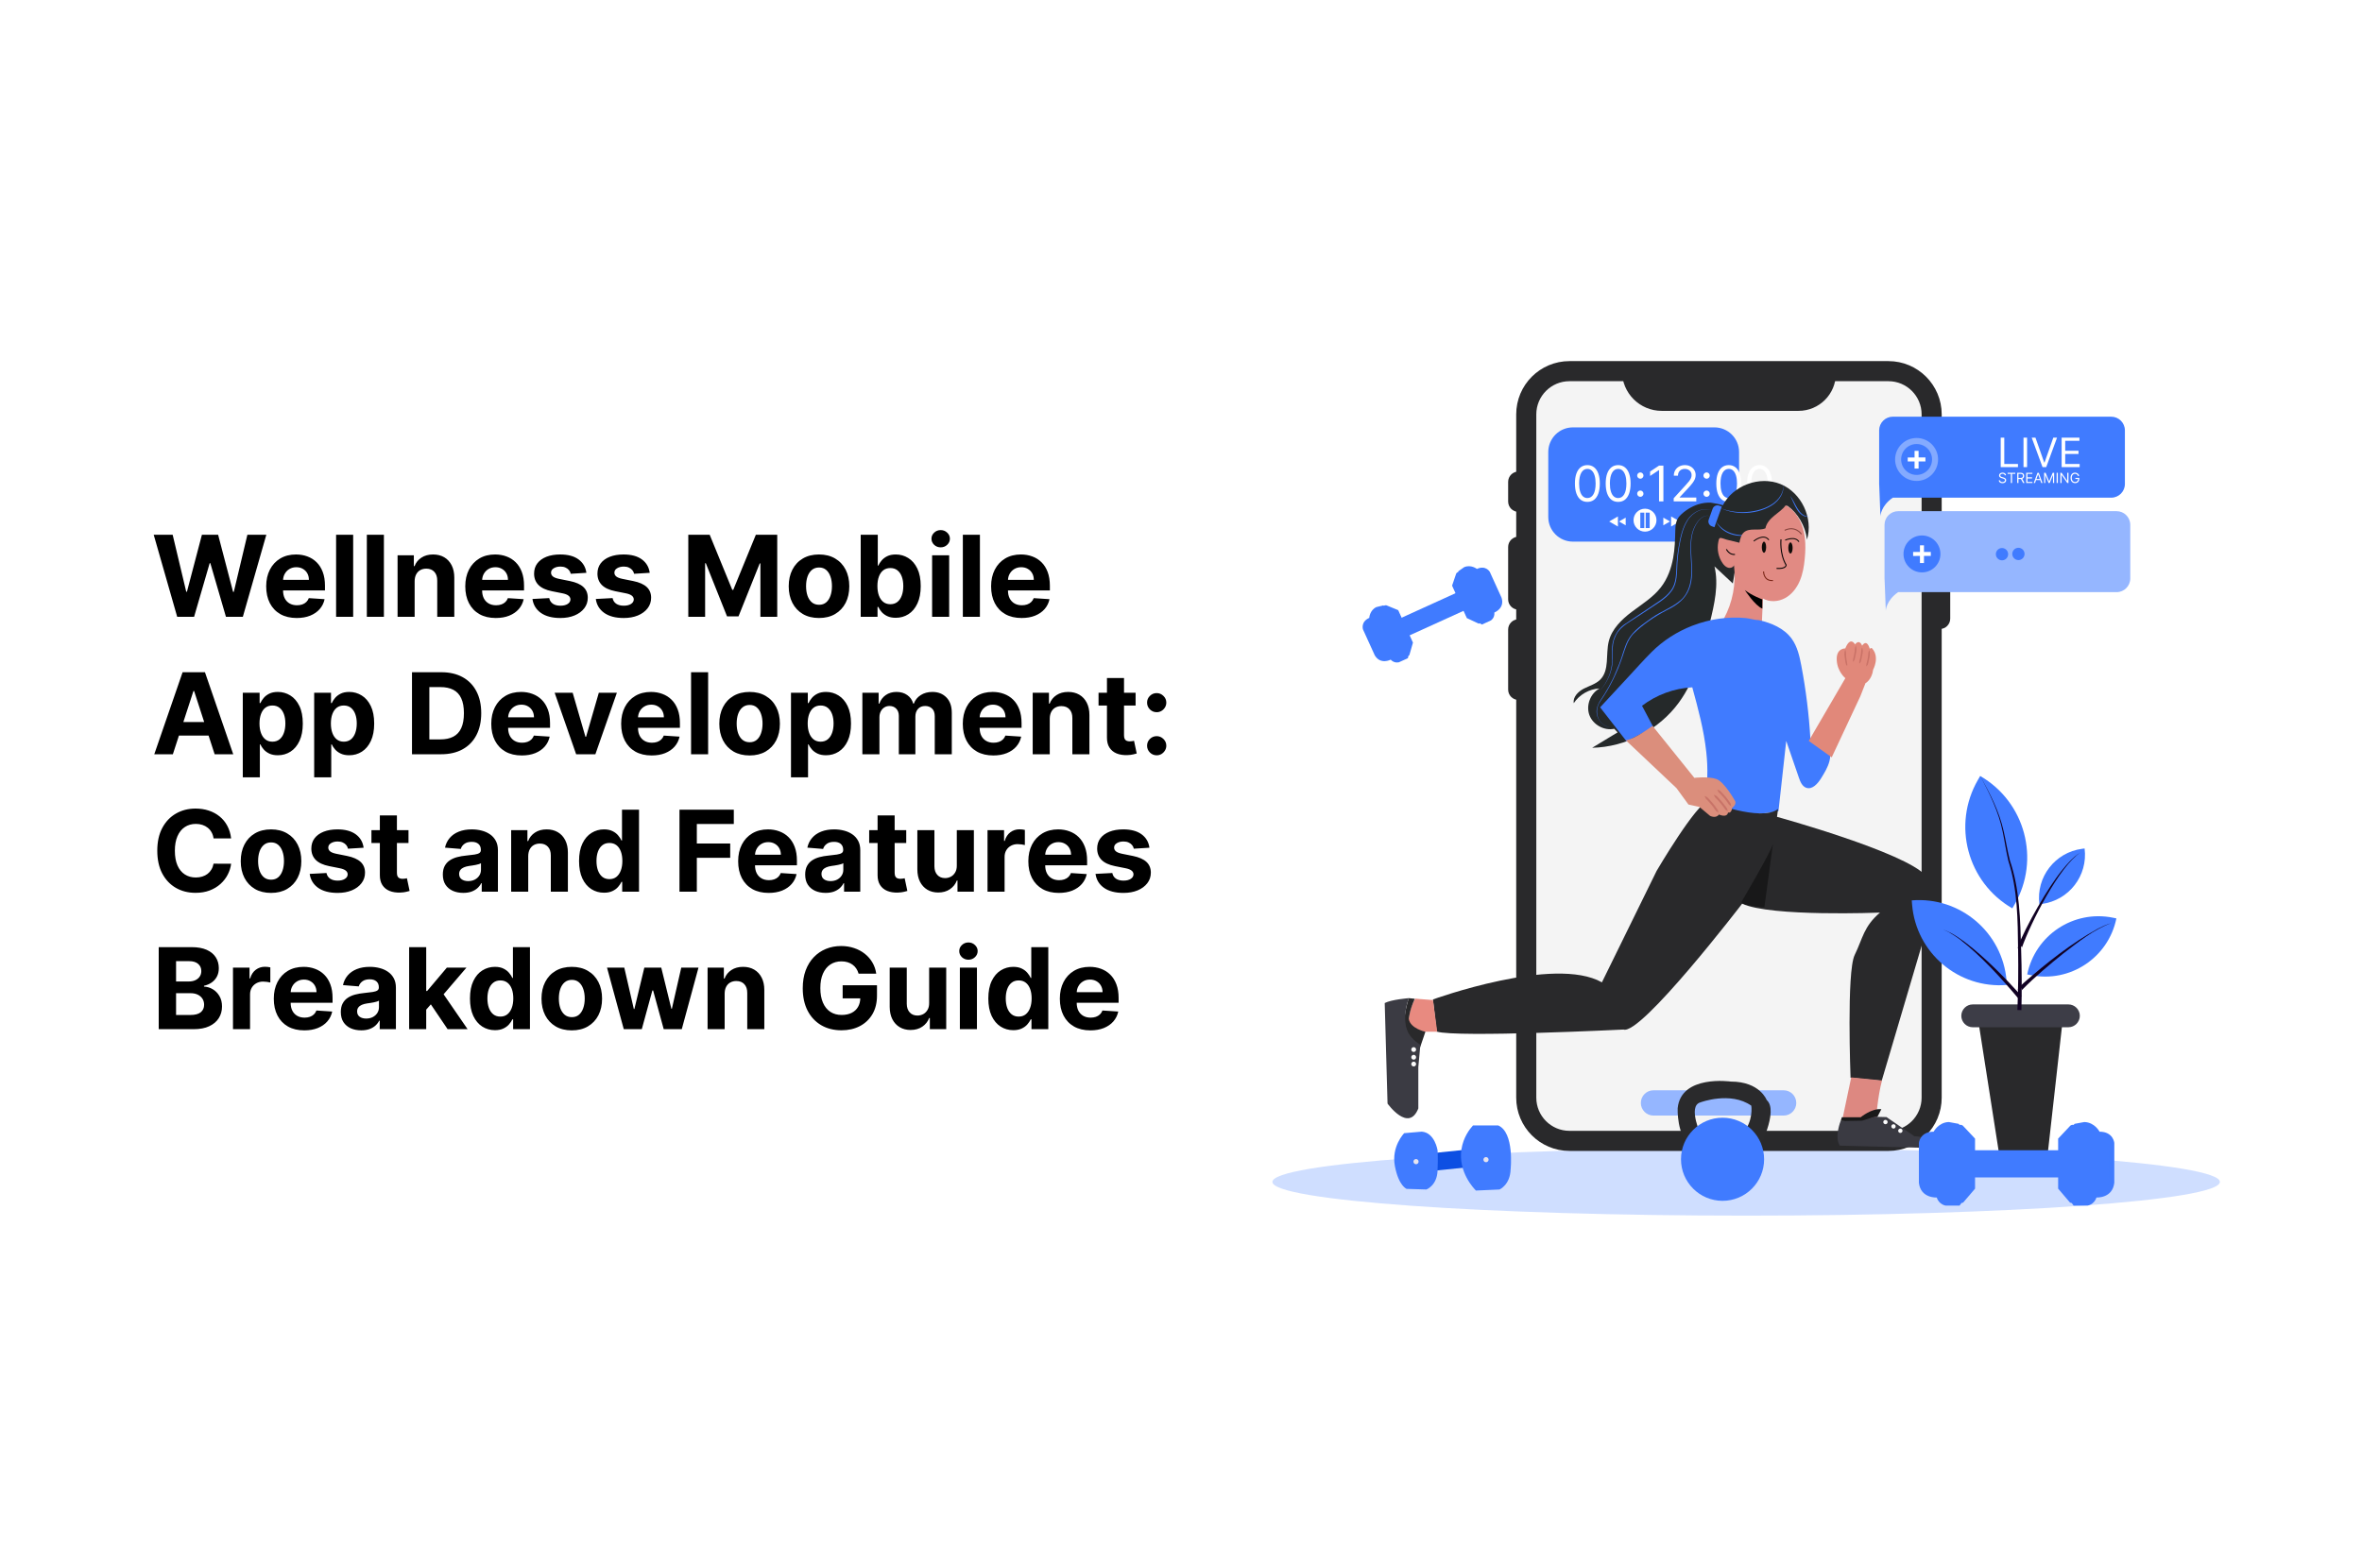 <?xml version="1.0" encoding="UTF-8"?> <svg xmlns="http://www.w3.org/2000/svg" width="670" height="445" viewBox="0 0 670 445" fill="none"><rect x="0" y="0" width="670" height="445" fill="#333333" stroke="none"/><g clip-path="url(#clip0_289_3)"><rect width="670" height="445" fill="white"></rect><path d="M50.261 175L43.602 151.727H48.977L52.83 167.898H53.023L57.273 151.727H61.875L66.114 167.932H66.318L70.171 151.727H75.546L68.886 175H64.091L59.659 159.784H59.477L55.057 175H50.261ZM84.168 175.341C82.372 175.341 80.827 174.977 79.531 174.25C78.243 173.515 77.251 172.477 76.554 171.136C75.857 169.788 75.508 168.193 75.508 166.352C75.508 164.557 75.857 162.981 76.554 161.625C77.251 160.269 78.232 159.212 79.497 158.455C80.77 157.697 82.262 157.318 83.974 157.318C85.126 157.318 86.198 157.504 87.19 157.875C88.19 158.239 89.062 158.788 89.804 159.523C90.554 160.258 91.137 161.182 91.554 162.295C91.971 163.402 92.179 164.697 92.179 166.182V167.511H77.44V164.511H87.622C87.622 163.814 87.471 163.197 87.168 162.659C86.865 162.121 86.444 161.701 85.906 161.398C85.376 161.087 84.758 160.932 84.054 160.932C83.319 160.932 82.668 161.102 82.099 161.443C81.539 161.777 81.099 162.227 80.781 162.795C80.463 163.356 80.3 163.981 80.293 164.67V167.523C80.293 168.386 80.452 169.133 80.77 169.761C81.096 170.39 81.554 170.875 82.145 171.216C82.736 171.557 83.437 171.727 84.247 171.727C84.785 171.727 85.278 171.652 85.724 171.5C86.171 171.348 86.554 171.121 86.872 170.818C87.19 170.515 87.433 170.144 87.599 169.705L92.077 170C91.849 171.076 91.383 172.015 90.679 172.818C89.982 173.614 89.081 174.235 87.974 174.682C86.876 175.121 85.607 175.341 84.168 175.341ZM100.179 151.727V175H95.338V151.727H100.179ZM108.898 151.727V175H104.057V151.727H108.898ZM117.616 164.909V175H112.776V157.545H117.389V160.625H117.594C117.98 159.61 118.628 158.807 119.537 158.216C120.446 157.617 121.548 157.318 122.844 157.318C124.056 157.318 125.113 157.583 126.014 158.114C126.916 158.644 127.616 159.402 128.116 160.386C128.616 161.364 128.866 162.53 128.866 163.886V175H124.026V164.75C124.033 163.682 123.76 162.848 123.207 162.25C122.654 161.644 121.893 161.341 120.923 161.341C120.272 161.341 119.696 161.481 119.196 161.761C118.704 162.042 118.317 162.451 118.037 162.989C117.764 163.519 117.624 164.159 117.616 164.909ZM140.636 175.341C138.841 175.341 137.295 174.977 136 174.25C134.712 173.515 133.72 172.477 133.023 171.136C132.326 169.788 131.977 168.193 131.977 166.352C131.977 164.557 132.326 162.981 133.023 161.625C133.72 160.269 134.701 159.212 135.966 158.455C137.239 157.697 138.731 157.318 140.443 157.318C141.595 157.318 142.667 157.504 143.659 157.875C144.659 158.239 145.53 158.788 146.273 159.523C147.023 160.258 147.606 161.182 148.023 162.295C148.439 163.402 148.648 164.697 148.648 166.182V167.511H133.909V164.511H144.091C144.091 163.814 143.939 163.197 143.636 162.659C143.333 162.121 142.913 161.701 142.375 161.398C141.845 161.087 141.227 160.932 140.523 160.932C139.788 160.932 139.136 161.102 138.568 161.443C138.008 161.777 137.568 162.227 137.25 162.795C136.932 163.356 136.769 163.981 136.761 164.67V167.523C136.761 168.386 136.92 169.133 137.239 169.761C137.564 170.39 138.023 170.875 138.614 171.216C139.205 171.557 139.905 171.727 140.716 171.727C141.254 171.727 141.746 171.652 142.193 171.5C142.64 171.348 143.023 171.121 143.341 170.818C143.659 170.515 143.902 170.144 144.068 169.705L148.545 170C148.318 171.076 147.852 172.015 147.148 172.818C146.451 173.614 145.549 174.235 144.443 174.682C143.345 175.121 142.076 175.341 140.636 175.341ZM166.33 162.523L161.898 162.795C161.822 162.417 161.659 162.076 161.409 161.773C161.159 161.462 160.83 161.216 160.42 161.034C160.019 160.845 159.538 160.75 158.977 160.75C158.227 160.75 157.595 160.909 157.08 161.227C156.564 161.538 156.307 161.955 156.307 162.477C156.307 162.894 156.473 163.246 156.807 163.534C157.14 163.822 157.712 164.053 158.523 164.227L161.682 164.864C163.379 165.212 164.644 165.773 165.477 166.545C166.311 167.318 166.727 168.333 166.727 169.591C166.727 170.735 166.39 171.739 165.716 172.602C165.049 173.466 164.133 174.14 162.966 174.625C161.807 175.102 160.47 175.341 158.955 175.341C156.644 175.341 154.803 174.86 153.432 173.898C152.068 172.928 151.269 171.61 151.034 169.943L155.795 169.693C155.939 170.398 156.288 170.936 156.841 171.307C157.394 171.67 158.102 171.852 158.966 171.852C159.814 171.852 160.496 171.689 161.011 171.364C161.534 171.03 161.799 170.602 161.807 170.08C161.799 169.64 161.614 169.28 161.25 169C160.886 168.712 160.326 168.492 159.568 168.341L156.545 167.739C154.841 167.398 153.572 166.807 152.739 165.966C151.913 165.125 151.5 164.053 151.5 162.75C151.5 161.629 151.803 160.663 152.409 159.852C153.023 159.042 153.883 158.417 154.989 157.977C156.102 157.538 157.405 157.318 158.898 157.318C161.102 157.318 162.837 157.784 164.102 158.716C165.375 159.648 166.117 160.917 166.33 162.523ZM184.298 162.523L179.866 162.795C179.791 162.417 179.628 162.076 179.378 161.773C179.128 161.462 178.798 161.216 178.389 161.034C177.988 160.845 177.507 160.75 176.946 160.75C176.196 160.75 175.563 160.909 175.048 161.227C174.533 161.538 174.276 161.955 174.276 162.477C174.276 162.894 174.442 163.246 174.776 163.534C175.109 163.822 175.681 164.053 176.491 164.227L179.651 164.864C181.348 165.212 182.613 165.773 183.446 166.545C184.279 167.318 184.696 168.333 184.696 169.591C184.696 170.735 184.359 171.739 183.685 172.602C183.018 173.466 182.101 174.14 180.935 174.625C179.776 175.102 178.438 175.341 176.923 175.341C174.613 175.341 172.772 174.86 171.401 173.898C170.037 172.928 169.238 171.61 169.003 169.943L173.764 169.693C173.908 170.398 174.257 170.936 174.81 171.307C175.363 171.67 176.071 171.852 176.935 171.852C177.783 171.852 178.465 171.689 178.98 171.364C179.503 171.03 179.768 170.602 179.776 170.08C179.768 169.64 179.582 169.28 179.219 169C178.855 168.712 178.295 168.492 177.537 168.341L174.514 167.739C172.81 167.398 171.541 166.807 170.707 165.966C169.882 165.125 169.469 164.053 169.469 162.75C169.469 161.629 169.772 160.663 170.378 159.852C170.991 159.042 171.851 158.417 172.957 157.977C174.071 157.538 175.374 157.318 176.866 157.318C179.071 157.318 180.806 157.784 182.071 158.716C183.344 159.648 184.086 160.917 184.298 162.523ZM195.241 151.727H201.31L207.719 167.364H207.991L214.401 151.727H220.469V175H215.696V159.852H215.503L209.48 174.886H206.23L200.207 159.795H200.014V175H195.241V151.727ZM232.318 175.341C230.553 175.341 229.027 174.966 227.739 174.216C226.458 173.458 225.47 172.405 224.773 171.057C224.076 169.701 223.727 168.129 223.727 166.341C223.727 164.538 224.076 162.962 224.773 161.614C225.47 160.258 226.458 159.205 227.739 158.455C229.027 157.697 230.553 157.318 232.318 157.318C234.083 157.318 235.606 157.697 236.886 158.455C238.174 159.205 239.167 160.258 239.864 161.614C240.561 162.962 240.909 164.538 240.909 166.341C240.909 168.129 240.561 169.701 239.864 171.057C239.167 172.405 238.174 173.458 236.886 174.216C235.606 174.966 234.083 175.341 232.318 175.341ZM232.341 171.591C233.144 171.591 233.814 171.364 234.352 170.909C234.89 170.447 235.295 169.818 235.568 169.023C235.848 168.227 235.989 167.322 235.989 166.307C235.989 165.292 235.848 164.386 235.568 163.591C235.295 162.795 234.89 162.167 234.352 161.705C233.814 161.242 233.144 161.011 232.341 161.011C231.53 161.011 230.848 161.242 230.295 161.705C229.75 162.167 229.337 162.795 229.057 163.591C228.784 164.386 228.648 165.292 228.648 166.307C228.648 167.322 228.784 168.227 229.057 169.023C229.337 169.818 229.75 170.447 230.295 170.909C230.848 171.364 231.53 171.591 232.341 171.591ZM244.148 175V151.727H248.989V160.477H249.136C249.348 160.008 249.655 159.53 250.057 159.045C250.466 158.553 250.996 158.144 251.648 157.818C252.307 157.485 253.125 157.318 254.102 157.318C255.375 157.318 256.549 157.652 257.625 158.318C258.701 158.977 259.561 159.973 260.205 161.307C260.848 162.633 261.17 164.295 261.17 166.295C261.17 168.242 260.856 169.886 260.227 171.227C259.606 172.561 258.758 173.572 257.682 174.261C256.614 174.943 255.417 175.284 254.091 175.284C253.152 175.284 252.352 175.129 251.693 174.818C251.042 174.508 250.508 174.117 250.091 173.648C249.674 173.17 249.356 172.689 249.136 172.205H248.92V175H244.148ZM248.886 166.273C248.886 167.311 249.03 168.216 249.318 168.989C249.606 169.761 250.023 170.364 250.568 170.795C251.114 171.22 251.777 171.432 252.557 171.432C253.345 171.432 254.011 171.216 254.557 170.784C255.102 170.345 255.515 169.739 255.795 168.966C256.083 168.186 256.227 167.288 256.227 166.273C256.227 165.265 256.087 164.379 255.807 163.614C255.527 162.848 255.114 162.25 254.568 161.818C254.023 161.386 253.352 161.17 252.557 161.17C251.769 161.17 251.102 161.379 250.557 161.795C250.019 162.212 249.606 162.803 249.318 163.568C249.03 164.333 248.886 165.235 248.886 166.273ZM264.401 175V157.545H269.241V175H264.401ZM266.832 155.295C266.113 155.295 265.495 155.057 264.98 154.58C264.473 154.095 264.219 153.515 264.219 152.841C264.219 152.174 264.473 151.602 264.98 151.125C265.495 150.64 266.113 150.398 266.832 150.398C267.552 150.398 268.166 150.64 268.673 151.125C269.188 151.602 269.446 152.174 269.446 152.841C269.446 153.515 269.188 154.095 268.673 154.58C268.166 155.057 267.552 155.295 266.832 155.295ZM277.96 151.727V175H273.119V151.727H277.96ZM289.793 175.341C287.997 175.341 286.452 174.977 285.156 174.25C283.868 173.515 282.876 172.477 282.179 171.136C281.482 169.788 281.134 168.193 281.134 166.352C281.134 164.557 281.482 162.981 282.179 161.625C282.876 160.269 283.857 159.212 285.122 158.455C286.395 157.697 287.887 157.318 289.599 157.318C290.751 157.318 291.823 157.504 292.815 157.875C293.815 158.239 294.687 158.788 295.429 159.523C296.179 160.258 296.762 161.182 297.179 162.295C297.596 163.402 297.804 164.697 297.804 166.182V167.511H283.065V164.511H293.247C293.247 163.814 293.096 163.197 292.793 162.659C292.49 162.121 292.069 161.701 291.531 161.398C291.001 161.087 290.384 160.932 289.679 160.932C288.944 160.932 288.293 161.102 287.724 161.443C287.164 161.777 286.724 162.227 286.406 162.795C286.088 163.356 285.925 163.981 285.918 164.67V167.523C285.918 168.386 286.077 169.133 286.395 169.761C286.721 170.39 287.179 170.875 287.77 171.216C288.361 171.557 289.062 171.727 289.872 171.727C290.41 171.727 290.902 171.652 291.349 171.5C291.796 171.348 292.179 171.121 292.497 170.818C292.815 170.515 293.058 170.144 293.224 169.705L297.702 170C297.474 171.076 297.009 172.015 296.304 172.818C295.607 173.614 294.705 174.235 293.599 174.682C292.501 175.121 291.232 175.341 289.793 175.341ZM49.034 214H43.761L51.795 190.727H58.136L66.159 214H60.886L55.057 196.045H54.875L49.034 214ZM48.705 204.852H61.159V208.693H48.705V204.852ZM68.869 220.545V196.545H73.642V199.477H73.858C74.07 199.008 74.377 198.53 74.778 198.045C75.188 197.553 75.718 197.144 76.369 196.818C77.028 196.485 77.847 196.318 78.824 196.318C80.097 196.318 81.271 196.652 82.347 197.318C83.422 197.977 84.282 198.973 84.926 200.307C85.57 201.633 85.892 203.295 85.892 205.295C85.892 207.242 85.578 208.886 84.949 210.227C84.328 211.561 83.479 212.572 82.403 213.261C81.335 213.943 80.138 214.284 78.812 214.284C77.873 214.284 77.074 214.129 76.415 213.818C75.763 213.508 75.229 213.117 74.812 212.648C74.396 212.17 74.078 211.689 73.858 211.205H73.71V220.545H68.869ZM73.608 205.273C73.608 206.311 73.752 207.216 74.04 207.989C74.328 208.761 74.744 209.364 75.29 209.795C75.835 210.22 76.498 210.432 77.278 210.432C78.066 210.432 78.733 210.216 79.278 209.784C79.824 209.345 80.237 208.739 80.517 207.966C80.805 207.186 80.949 206.288 80.949 205.273C80.949 204.265 80.809 203.379 80.528 202.614C80.248 201.848 79.835 201.25 79.29 200.818C78.744 200.386 78.074 200.17 77.278 200.17C76.49 200.17 75.824 200.379 75.278 200.795C74.74 201.212 74.328 201.803 74.04 202.568C73.752 203.333 73.608 204.235 73.608 205.273ZM89.119 220.545V196.545H93.892V199.477H94.108C94.32 199.008 94.627 198.53 95.028 198.045C95.438 197.553 95.968 197.144 96.619 196.818C97.278 196.485 98.097 196.318 99.074 196.318C100.347 196.318 101.521 196.652 102.597 197.318C103.672 197.977 104.532 198.973 105.176 200.307C105.82 201.633 106.142 203.295 106.142 205.295C106.142 207.242 105.828 208.886 105.199 210.227C104.578 211.561 103.729 212.572 102.653 213.261C101.585 213.943 100.388 214.284 99.062 214.284C98.123 214.284 97.324 214.129 96.665 213.818C96.013 213.508 95.479 213.117 95.062 212.648C94.646 212.17 94.328 211.689 94.108 211.205H93.96V220.545H89.119ZM93.858 205.273C93.858 206.311 94.002 207.216 94.29 207.989C94.578 208.761 94.994 209.364 95.54 209.795C96.085 210.22 96.748 210.432 97.528 210.432C98.316 210.432 98.983 210.216 99.528 209.784C100.074 209.345 100.487 208.739 100.767 207.966C101.055 207.186 101.199 206.288 101.199 205.273C101.199 204.265 101.059 203.379 100.778 202.614C100.498 201.848 100.085 201.25 99.54 200.818C98.994 200.386 98.324 200.17 97.528 200.17C96.74 200.17 96.074 200.379 95.528 200.795C94.99 201.212 94.578 201.803 94.29 202.568C94.002 203.333 93.858 204.235 93.858 205.273ZM125.116 214H116.866V190.727H125.185C127.526 190.727 129.541 191.193 131.23 192.125C132.92 193.049 134.219 194.379 135.128 196.114C136.045 197.848 136.503 199.924 136.503 202.341C136.503 204.765 136.045 206.848 135.128 208.591C134.219 210.333 132.912 211.67 131.207 212.602C129.51 213.534 127.48 214 125.116 214ZM121.787 209.784H124.912C126.366 209.784 127.59 209.527 128.582 209.011C129.582 208.489 130.332 207.682 130.832 206.591C131.34 205.492 131.594 204.076 131.594 202.341C131.594 200.621 131.34 199.216 130.832 198.125C130.332 197.034 129.586 196.231 128.594 195.716C127.601 195.201 126.378 194.943 124.923 194.943H121.787V209.784ZM148.011 214.341C146.216 214.341 144.67 213.977 143.375 213.25C142.087 212.515 141.095 211.477 140.398 210.136C139.701 208.788 139.352 207.193 139.352 205.352C139.352 203.557 139.701 201.981 140.398 200.625C141.095 199.269 142.076 198.212 143.341 197.455C144.614 196.697 146.106 196.318 147.818 196.318C148.97 196.318 150.042 196.504 151.034 196.875C152.034 197.239 152.905 197.788 153.648 198.523C154.398 199.258 154.981 200.182 155.398 201.295C155.814 202.402 156.023 203.697 156.023 205.182V206.511H141.284V203.511H151.466C151.466 202.814 151.314 202.197 151.011 201.659C150.708 201.121 150.288 200.701 149.75 200.398C149.22 200.087 148.602 199.932 147.898 199.932C147.163 199.932 146.511 200.102 145.943 200.443C145.383 200.777 144.943 201.227 144.625 201.795C144.307 202.356 144.144 202.981 144.136 203.67V206.523C144.136 207.386 144.295 208.133 144.614 208.761C144.939 209.39 145.398 209.875 145.989 210.216C146.58 210.557 147.28 210.727 148.091 210.727C148.629 210.727 149.121 210.652 149.568 210.5C150.015 210.348 150.398 210.121 150.716 209.818C151.034 209.515 151.277 209.144 151.443 208.705L155.92 209C155.693 210.076 155.227 211.015 154.523 211.818C153.826 212.614 152.924 213.235 151.818 213.682C150.72 214.121 149.451 214.341 148.011 214.341ZM174.986 196.545L168.884 214H163.429L157.327 196.545H162.44L166.065 209.034H166.247L169.861 196.545H174.986ZM184.855 214.341C183.06 214.341 181.514 213.977 180.219 213.25C178.931 212.515 177.938 211.477 177.241 210.136C176.545 208.788 176.196 207.193 176.196 205.352C176.196 203.557 176.545 201.981 177.241 200.625C177.938 199.269 178.92 198.212 180.185 197.455C181.457 196.697 182.95 196.318 184.662 196.318C185.813 196.318 186.885 196.504 187.878 196.875C188.878 197.239 189.749 197.788 190.491 198.523C191.241 199.258 191.825 200.182 192.241 201.295C192.658 202.402 192.866 203.697 192.866 205.182V206.511H178.128V203.511H188.31C188.31 202.814 188.158 202.197 187.855 201.659C187.552 201.121 187.132 200.701 186.594 200.398C186.063 200.087 185.446 199.932 184.741 199.932C184.007 199.932 183.355 200.102 182.787 200.443C182.226 200.777 181.787 201.227 181.469 201.795C181.151 202.356 180.988 202.981 180.98 203.67V206.523C180.98 207.386 181.139 208.133 181.457 208.761C181.783 209.39 182.241 209.875 182.832 210.216C183.423 210.557 184.124 210.727 184.935 210.727C185.473 210.727 185.965 210.652 186.412 210.5C186.859 210.348 187.241 210.121 187.56 209.818C187.878 209.515 188.12 209.144 188.287 208.705L192.764 209C192.537 210.076 192.071 211.015 191.366 211.818C190.67 212.614 189.768 213.235 188.662 213.682C187.563 214.121 186.295 214.341 184.855 214.341ZM200.866 190.727V214H196.026V190.727H200.866ZM212.631 214.341C210.866 214.341 209.339 213.966 208.051 213.216C206.771 212.458 205.782 211.405 205.085 210.057C204.388 208.701 204.04 207.129 204.04 205.341C204.04 203.538 204.388 201.962 205.085 200.614C205.782 199.258 206.771 198.205 208.051 197.455C209.339 196.697 210.866 196.318 212.631 196.318C214.396 196.318 215.919 196.697 217.199 197.455C218.487 198.205 219.479 199.258 220.176 200.614C220.873 201.962 221.222 203.538 221.222 205.341C221.222 207.129 220.873 208.701 220.176 210.057C219.479 211.405 218.487 212.458 217.199 213.216C215.919 213.966 214.396 214.341 212.631 214.341ZM212.653 210.591C213.456 210.591 214.127 210.364 214.665 209.909C215.203 209.447 215.608 208.818 215.881 208.023C216.161 207.227 216.301 206.322 216.301 205.307C216.301 204.292 216.161 203.386 215.881 202.591C215.608 201.795 215.203 201.167 214.665 200.705C214.127 200.242 213.456 200.011 212.653 200.011C211.843 200.011 211.161 200.242 210.608 200.705C210.063 201.167 209.65 201.795 209.369 202.591C209.097 203.386 208.96 204.292 208.96 205.307C208.96 206.322 209.097 207.227 209.369 208.023C209.65 208.818 210.063 209.447 210.608 209.909C211.161 210.364 211.843 210.591 212.653 210.591ZM224.369 220.545V196.545H229.142V199.477H229.358C229.57 199.008 229.877 198.53 230.278 198.045C230.688 197.553 231.218 197.144 231.869 196.818C232.528 196.485 233.347 196.318 234.324 196.318C235.597 196.318 236.771 196.652 237.847 197.318C238.922 197.977 239.782 198.973 240.426 200.307C241.07 201.633 241.392 203.295 241.392 205.295C241.392 207.242 241.078 208.886 240.449 210.227C239.828 211.561 238.979 212.572 237.903 213.261C236.835 213.943 235.638 214.284 234.312 214.284C233.373 214.284 232.574 214.129 231.915 213.818C231.263 213.508 230.729 213.117 230.312 212.648C229.896 212.17 229.578 211.689 229.358 211.205H229.21V220.545H224.369ZM229.108 205.273C229.108 206.311 229.252 207.216 229.54 207.989C229.828 208.761 230.244 209.364 230.79 209.795C231.335 210.22 231.998 210.432 232.778 210.432C233.566 210.432 234.233 210.216 234.778 209.784C235.324 209.345 235.737 208.739 236.017 207.966C236.305 207.186 236.449 206.288 236.449 205.273C236.449 204.265 236.309 203.379 236.028 202.614C235.748 201.848 235.335 201.25 234.79 200.818C234.244 200.386 233.574 200.17 232.778 200.17C231.991 200.17 231.324 200.379 230.778 200.795C230.241 201.212 229.828 201.803 229.54 202.568C229.252 203.333 229.108 204.235 229.108 205.273ZM244.619 214V196.545H249.233V199.625H249.438C249.801 198.602 250.407 197.795 251.256 197.205C252.104 196.614 253.119 196.318 254.301 196.318C255.498 196.318 256.517 196.617 257.358 197.216C258.199 197.807 258.759 198.61 259.04 199.625H259.222C259.578 198.625 260.222 197.826 261.153 197.227C262.093 196.621 263.203 196.318 264.483 196.318C266.112 196.318 267.434 196.837 268.449 197.875C269.472 198.905 269.983 200.367 269.983 202.261V214H265.153V203.216C265.153 202.246 264.896 201.519 264.381 201.034C263.866 200.549 263.222 200.307 262.449 200.307C261.57 200.307 260.884 200.587 260.392 201.148C259.9 201.701 259.653 202.432 259.653 203.341V214H254.96V203.114C254.96 202.258 254.714 201.576 254.222 201.068C253.737 200.561 253.097 200.307 252.301 200.307C251.763 200.307 251.278 200.443 250.847 200.716C250.422 200.981 250.085 201.356 249.835 201.841C249.585 202.318 249.46 202.879 249.46 203.523V214H244.619ZM281.761 214.341C279.966 214.341 278.42 213.977 277.125 213.25C275.837 212.515 274.845 211.477 274.148 210.136C273.451 208.788 273.102 207.193 273.102 205.352C273.102 203.557 273.451 201.981 274.148 200.625C274.845 199.269 275.826 198.212 277.091 197.455C278.364 196.697 279.856 196.318 281.568 196.318C282.72 196.318 283.792 196.504 284.784 196.875C285.784 197.239 286.655 197.788 287.398 198.523C288.148 199.258 288.731 200.182 289.148 201.295C289.564 202.402 289.773 203.697 289.773 205.182V206.511H275.034V203.511H285.216C285.216 202.814 285.064 202.197 284.761 201.659C284.458 201.121 284.038 200.701 283.5 200.398C282.97 200.087 282.352 199.932 281.648 199.932C280.913 199.932 280.261 200.102 279.693 200.443C279.133 200.777 278.693 201.227 278.375 201.795C278.057 202.356 277.894 202.981 277.886 203.67V206.523C277.886 207.386 278.045 208.133 278.364 208.761C278.689 209.39 279.148 209.875 279.739 210.216C280.33 210.557 281.03 210.727 281.841 210.727C282.379 210.727 282.871 210.652 283.318 210.5C283.765 210.348 284.148 210.121 284.466 209.818C284.784 209.515 285.027 209.144 285.193 208.705L289.67 209C289.443 210.076 288.977 211.015 288.273 211.818C287.576 212.614 286.674 213.235 285.568 213.682C284.47 214.121 283.201 214.341 281.761 214.341ZM297.773 203.909V214H292.932V196.545H297.545V199.625H297.75C298.136 198.61 298.784 197.807 299.693 197.216C300.602 196.617 301.705 196.318 303 196.318C304.212 196.318 305.269 196.583 306.17 197.114C307.072 197.644 307.773 198.402 308.273 199.386C308.773 200.364 309.023 201.53 309.023 202.886V214H304.182V203.75C304.189 202.682 303.917 201.848 303.364 201.25C302.811 200.644 302.049 200.341 301.08 200.341C300.428 200.341 299.852 200.481 299.352 200.761C298.86 201.042 298.473 201.451 298.193 201.989C297.92 202.519 297.78 203.159 297.773 203.909ZM322.122 196.545V200.182H311.611V196.545H322.122ZM313.997 192.364H318.838V208.636C318.838 209.083 318.906 209.432 319.043 209.682C319.179 209.924 319.368 210.095 319.611 210.193C319.861 210.292 320.149 210.341 320.474 210.341C320.702 210.341 320.929 210.322 321.156 210.284C321.384 210.239 321.558 210.205 321.679 210.182L322.44 213.784C322.198 213.86 321.857 213.947 321.418 214.045C320.978 214.152 320.444 214.216 319.815 214.239C318.649 214.284 317.626 214.129 316.747 213.773C315.876 213.417 315.198 212.864 314.713 212.114C314.228 211.364 313.99 210.417 313.997 209.273V192.364ZM328.105 214.295C327.355 214.295 326.711 214.03 326.173 213.5C325.643 212.962 325.378 212.318 325.378 211.568C325.378 210.826 325.643 210.189 326.173 209.659C326.711 209.129 327.355 208.864 328.105 208.864C328.832 208.864 329.469 209.129 330.014 209.659C330.56 210.189 330.832 210.826 330.832 211.568C330.832 212.068 330.704 212.527 330.446 212.943C330.196 213.352 329.866 213.682 329.457 213.932C329.048 214.174 328.598 214.295 328.105 214.295ZM328.105 202.068C327.355 202.068 326.711 201.803 326.173 201.273C325.643 200.742 325.378 200.098 325.378 199.341C325.378 198.598 325.643 197.966 326.173 197.443C326.711 196.913 327.355 196.648 328.105 196.648C328.832 196.648 329.469 196.913 330.014 197.443C330.56 197.966 330.832 198.598 330.832 199.341C330.832 199.848 330.704 200.311 330.446 200.727C330.196 201.136 329.866 201.462 329.457 201.705C329.048 201.947 328.598 202.068 328.105 202.068ZM65.557 237.875H60.58C60.489 237.231 60.303 236.659 60.023 236.159C59.742 235.652 59.383 235.22 58.943 234.864C58.504 234.508 57.996 234.235 57.42 234.045C56.852 233.856 56.235 233.761 55.568 233.761C54.364 233.761 53.314 234.061 52.42 234.659C51.526 235.25 50.833 236.114 50.341 237.25C49.849 238.379 49.602 239.75 49.602 241.364C49.602 243.023 49.849 244.417 50.341 245.545C50.841 246.674 51.538 247.527 52.432 248.102C53.326 248.678 54.36 248.966 55.534 248.966C56.193 248.966 56.803 248.879 57.364 248.705C57.932 248.53 58.436 248.277 58.875 247.943C59.314 247.602 59.678 247.189 59.966 246.705C60.261 246.22 60.466 245.667 60.58 245.045L65.557 245.068C65.428 246.136 65.106 247.167 64.591 248.159C64.083 249.144 63.398 250.027 62.534 250.807C61.678 251.58 60.655 252.193 59.466 252.648C58.284 253.095 56.947 253.318 55.455 253.318C53.379 253.318 51.523 252.848 49.886 251.909C48.258 250.97 46.97 249.61 46.023 247.83C45.083 246.049 44.614 243.894 44.614 241.364C44.614 238.826 45.091 236.667 46.045 234.886C47 233.106 48.295 231.75 49.932 230.818C51.568 229.879 53.409 229.409 55.455 229.409C56.803 229.409 58.053 229.598 59.205 229.977C60.364 230.356 61.39 230.909 62.284 231.636C63.178 232.356 63.905 233.239 64.466 234.284C65.034 235.33 65.398 236.527 65.557 237.875ZM76.881 253.341C75.115 253.341 73.589 252.966 72.301 252.216C71.021 251.458 70.032 250.405 69.335 249.057C68.638 247.701 68.29 246.129 68.29 244.341C68.29 242.538 68.638 240.962 69.335 239.614C70.032 238.258 71.021 237.205 72.301 236.455C73.589 235.697 75.115 235.318 76.881 235.318C78.646 235.318 80.169 235.697 81.449 236.455C82.737 237.205 83.729 238.258 84.426 239.614C85.123 240.962 85.472 242.538 85.472 244.341C85.472 246.129 85.123 247.701 84.426 249.057C83.729 250.405 82.737 251.458 81.449 252.216C80.169 252.966 78.646 253.341 76.881 253.341ZM76.903 249.591C77.706 249.591 78.377 249.364 78.915 248.909C79.453 248.447 79.858 247.818 80.131 247.023C80.411 246.227 80.551 245.322 80.551 244.307C80.551 243.292 80.411 242.386 80.131 241.591C79.858 240.795 79.453 240.167 78.915 239.705C78.377 239.242 77.706 239.011 76.903 239.011C76.093 239.011 75.411 239.242 74.858 239.705C74.312 240.167 73.9 240.795 73.619 241.591C73.347 242.386 73.21 243.292 73.21 244.307C73.21 245.322 73.347 246.227 73.619 247.023C73.9 247.818 74.312 248.447 74.858 248.909C75.411 249.364 76.093 249.591 76.903 249.591ZM103.142 240.523L98.71 240.795C98.635 240.417 98.472 240.076 98.222 239.773C97.972 239.462 97.642 239.216 97.233 239.034C96.831 238.845 96.35 238.75 95.79 238.75C95.04 238.75 94.407 238.909 93.892 239.227C93.377 239.538 93.119 239.955 93.119 240.477C93.119 240.894 93.286 241.246 93.619 241.534C93.953 241.822 94.525 242.053 95.335 242.227L98.494 242.864C100.191 243.212 101.456 243.773 102.29 244.545C103.123 245.318 103.54 246.333 103.54 247.591C103.54 248.735 103.203 249.739 102.528 250.602C101.862 251.466 100.945 252.14 99.778 252.625C98.619 253.102 97.282 253.341 95.767 253.341C93.456 253.341 91.615 252.86 90.244 251.898C88.881 250.928 88.081 249.61 87.847 247.943L92.608 247.693C92.752 248.398 93.1 248.936 93.653 249.307C94.206 249.67 94.915 249.852 95.778 249.852C96.627 249.852 97.309 249.689 97.824 249.364C98.347 249.03 98.612 248.602 98.619 248.08C98.612 247.64 98.426 247.28 98.062 247C97.699 246.712 97.138 246.492 96.381 246.341L93.358 245.739C91.653 245.398 90.385 244.807 89.551 243.966C88.725 243.125 88.312 242.053 88.312 240.75C88.312 239.629 88.615 238.663 89.222 237.852C89.835 237.042 90.695 236.417 91.801 235.977C92.915 235.538 94.218 235.318 95.71 235.318C97.915 235.318 99.65 235.784 100.915 236.716C102.188 237.648 102.93 238.917 103.142 240.523ZM115.872 235.545V239.182H105.361V235.545H115.872ZM107.747 231.364H112.588V247.636C112.588 248.083 112.656 248.432 112.793 248.682C112.929 248.924 113.118 249.095 113.361 249.193C113.611 249.292 113.899 249.341 114.224 249.341C114.452 249.341 114.679 249.322 114.906 249.284C115.134 249.239 115.308 249.205 115.429 249.182L116.19 252.784C115.948 252.86 115.607 252.947 115.168 253.045C114.728 253.152 114.194 253.216 113.565 253.239C112.399 253.284 111.376 253.129 110.497 252.773C109.626 252.417 108.948 251.864 108.463 251.114C107.978 250.364 107.74 249.417 107.747 248.273V231.364ZM131.409 253.33C130.295 253.33 129.303 253.136 128.432 252.75C127.561 252.356 126.871 251.777 126.364 251.011C125.864 250.239 125.614 249.277 125.614 248.125C125.614 247.155 125.792 246.341 126.148 245.682C126.504 245.023 126.989 244.492 127.602 244.091C128.216 243.689 128.913 243.386 129.693 243.182C130.481 242.977 131.307 242.833 132.17 242.75C133.186 242.644 134.004 242.545 134.625 242.455C135.246 242.356 135.697 242.212 135.977 242.023C136.258 241.833 136.398 241.553 136.398 241.182V241.114C136.398 240.394 136.17 239.837 135.716 239.443C135.269 239.049 134.633 238.852 133.807 238.852C132.936 238.852 132.242 239.045 131.727 239.432C131.212 239.811 130.871 240.288 130.705 240.864L126.227 240.5C126.455 239.439 126.902 238.523 127.568 237.75C128.235 236.97 129.095 236.371 130.148 235.955C131.208 235.53 132.436 235.318 133.83 235.318C134.799 235.318 135.727 235.432 136.614 235.659C137.508 235.886 138.299 236.239 138.989 236.716C139.686 237.193 140.235 237.807 140.636 238.557C141.038 239.299 141.239 240.189 141.239 241.227V253H136.648V250.58H136.511C136.231 251.125 135.856 251.606 135.386 252.023C134.917 252.432 134.352 252.754 133.693 252.989C133.034 253.216 132.273 253.33 131.409 253.33ZM132.795 249.989C133.508 249.989 134.136 249.848 134.682 249.568C135.227 249.28 135.655 248.894 135.966 248.409C136.277 247.924 136.432 247.375 136.432 246.761V244.909C136.28 245.008 136.072 245.098 135.807 245.182C135.549 245.258 135.258 245.33 134.932 245.398C134.606 245.458 134.28 245.515 133.955 245.568C133.629 245.614 133.333 245.655 133.068 245.693C132.5 245.777 132.004 245.909 131.58 246.091C131.155 246.273 130.826 246.519 130.591 246.83C130.356 247.133 130.239 247.511 130.239 247.966C130.239 248.625 130.477 249.129 130.955 249.477C131.439 249.818 132.053 249.989 132.795 249.989ZM149.835 242.909V253H144.994V235.545H149.608V238.625H149.812C150.199 237.61 150.847 236.807 151.756 236.216C152.665 235.617 153.767 235.318 155.062 235.318C156.275 235.318 157.331 235.583 158.233 236.114C159.134 236.644 159.835 237.402 160.335 238.386C160.835 239.364 161.085 240.53 161.085 241.886V253H156.244V242.75C156.252 241.682 155.979 240.848 155.426 240.25C154.873 239.644 154.112 239.341 153.142 239.341C152.491 239.341 151.915 239.481 151.415 239.761C150.922 240.042 150.536 240.451 150.256 240.989C149.983 241.519 149.843 242.159 149.835 242.909ZM171.332 253.284C170.007 253.284 168.806 252.943 167.73 252.261C166.662 251.572 165.813 250.561 165.185 249.227C164.563 247.886 164.253 246.242 164.253 244.295C164.253 242.295 164.575 240.633 165.219 239.307C165.863 237.973 166.719 236.977 167.787 236.318C168.863 235.652 170.041 235.318 171.321 235.318C172.298 235.318 173.113 235.485 173.764 235.818C174.423 236.144 174.954 236.553 175.355 237.045C175.764 237.53 176.075 238.008 176.287 238.477H176.435V229.727H181.264V253H176.491V250.205H176.287C176.06 250.689 175.738 251.17 175.321 251.648C174.912 252.117 174.378 252.508 173.719 252.818C173.067 253.129 172.272 253.284 171.332 253.284ZM172.866 249.432C173.647 249.432 174.306 249.22 174.844 248.795C175.389 248.364 175.806 247.761 176.094 246.989C176.389 246.216 176.537 245.311 176.537 244.273C176.537 243.235 176.393 242.333 176.105 241.568C175.817 240.803 175.401 240.212 174.855 239.795C174.31 239.379 173.647 239.17 172.866 239.17C172.071 239.17 171.401 239.386 170.855 239.818C170.31 240.25 169.897 240.848 169.616 241.614C169.336 242.379 169.196 243.265 169.196 244.273C169.196 245.288 169.336 246.186 169.616 246.966C169.904 247.739 170.317 248.345 170.855 248.784C171.401 249.216 172.071 249.432 172.866 249.432ZM192.741 253V229.727H208.151V233.784H197.662V239.33H207.128V243.386H197.662V253H192.741ZM218.043 253.341C216.247 253.341 214.702 252.977 213.406 252.25C212.118 251.515 211.126 250.477 210.429 249.136C209.732 247.788 209.384 246.193 209.384 244.352C209.384 242.557 209.732 240.981 210.429 239.625C211.126 238.269 212.107 237.212 213.372 236.455C214.645 235.697 216.137 235.318 217.849 235.318C219.001 235.318 220.073 235.504 221.065 235.875C222.065 236.239 222.937 236.788 223.679 237.523C224.429 238.258 225.012 239.182 225.429 240.295C225.846 241.402 226.054 242.697 226.054 244.182V245.511H211.315V242.511H221.497C221.497 241.814 221.346 241.197 221.043 240.659C220.74 240.121 220.319 239.701 219.781 239.398C219.251 239.087 218.634 238.932 217.929 238.932C217.194 238.932 216.543 239.102 215.974 239.443C215.414 239.777 214.974 240.227 214.656 240.795C214.338 241.356 214.175 241.981 214.168 242.67V245.523C214.168 246.386 214.327 247.133 214.645 247.761C214.971 248.39 215.429 248.875 216.02 249.216C216.611 249.557 217.312 249.727 218.122 249.727C218.66 249.727 219.152 249.652 219.599 249.5C220.046 249.348 220.429 249.121 220.747 248.818C221.065 248.515 221.308 248.144 221.474 247.705L225.952 248C225.724 249.076 225.259 250.015 224.554 250.818C223.857 251.614 222.955 252.235 221.849 252.682C220.751 253.121 219.482 253.341 218.043 253.341ZM234.19 253.33C233.077 253.33 232.084 253.136 231.213 252.75C230.342 252.356 229.652 251.777 229.145 251.011C228.645 250.239 228.395 249.277 228.395 248.125C228.395 247.155 228.573 246.341 228.929 245.682C229.285 245.023 229.77 244.492 230.384 244.091C230.997 243.689 231.694 243.386 232.474 243.182C233.262 242.977 234.088 242.833 234.952 242.75C235.967 242.644 236.785 242.545 237.406 242.455C238.027 242.356 238.478 242.212 238.759 242.023C239.039 241.833 239.179 241.553 239.179 241.182V241.114C239.179 240.394 238.952 239.837 238.497 239.443C238.05 239.049 237.414 238.852 236.588 238.852C235.717 238.852 235.024 239.045 234.509 239.432C233.993 239.811 233.652 240.288 233.486 240.864L229.009 240.5C229.236 239.439 229.683 238.523 230.349 237.75C231.016 236.97 231.876 236.371 232.929 235.955C233.99 235.53 235.217 235.318 236.611 235.318C237.58 235.318 238.509 235.432 239.395 235.659C240.289 235.886 241.08 236.239 241.77 236.716C242.467 237.193 243.016 237.807 243.418 238.557C243.819 239.299 244.02 240.189 244.02 241.227V253H239.429V250.58H239.293C239.012 251.125 238.637 251.606 238.168 252.023C237.698 252.432 237.134 252.754 236.474 252.989C235.815 253.216 235.054 253.33 234.19 253.33ZM235.577 249.989C236.289 249.989 236.918 249.848 237.463 249.568C238.009 249.28 238.437 248.894 238.747 248.409C239.058 247.924 239.213 247.375 239.213 246.761V244.909C239.062 245.008 238.853 245.098 238.588 245.182C238.33 245.258 238.039 245.33 237.713 245.398C237.387 245.458 237.062 245.515 236.736 245.568C236.41 245.614 236.115 245.655 235.849 245.693C235.281 245.777 234.785 245.909 234.361 246.091C233.937 246.273 233.607 246.519 233.372 246.83C233.137 247.133 233.02 247.511 233.02 247.966C233.02 248.625 233.259 249.129 233.736 249.477C234.221 249.818 234.834 249.989 235.577 249.989ZM257.06 235.545V239.182H246.548V235.545H257.06ZM248.935 231.364H253.776V247.636C253.776 248.083 253.844 248.432 253.98 248.682C254.116 248.924 254.306 249.095 254.548 249.193C254.798 249.292 255.086 249.341 255.412 249.341C255.639 249.341 255.866 249.322 256.094 249.284C256.321 249.239 256.495 249.205 256.616 249.182L257.378 252.784C257.135 252.86 256.795 252.947 256.355 253.045C255.916 253.152 255.382 253.216 254.753 253.239C253.586 253.284 252.563 253.129 251.685 252.773C250.813 252.417 250.135 251.864 249.651 251.114C249.166 250.364 248.927 249.417 248.935 248.273V231.364ZM271.406 245.568V235.545H276.247V253H271.599V249.83H271.418C271.024 250.852 270.368 251.674 269.452 252.295C268.543 252.917 267.433 253.227 266.122 253.227C264.955 253.227 263.929 252.962 263.043 252.432C262.156 251.902 261.463 251.148 260.963 250.17C260.471 249.193 260.221 248.023 260.213 246.659V235.545H265.054V245.795C265.062 246.826 265.338 247.64 265.884 248.239C266.429 248.837 267.16 249.136 268.077 249.136C268.66 249.136 269.205 249.004 269.713 248.739C270.221 248.466 270.63 248.064 270.94 247.534C271.259 247.004 271.414 246.348 271.406 245.568ZM280.119 253V235.545H284.812V238.591H284.994C285.313 237.508 285.847 236.689 286.597 236.136C287.347 235.576 288.21 235.295 289.188 235.295C289.43 235.295 289.691 235.311 289.972 235.341C290.252 235.371 290.498 235.413 290.71 235.466V239.761C290.483 239.693 290.169 239.633 289.767 239.58C289.366 239.527 288.998 239.5 288.665 239.5C287.953 239.5 287.316 239.655 286.756 239.966C286.203 240.269 285.763 240.693 285.438 241.239C285.119 241.784 284.96 242.413 284.96 243.125V253H280.119ZM300.355 253.341C298.56 253.341 297.014 252.977 295.719 252.25C294.431 251.515 293.438 250.477 292.741 249.136C292.045 247.788 291.696 246.193 291.696 244.352C291.696 242.557 292.045 240.981 292.741 239.625C293.438 238.269 294.42 237.212 295.685 236.455C296.957 235.697 298.45 235.318 300.162 235.318C301.313 235.318 302.385 235.504 303.378 235.875C304.378 236.239 305.249 236.788 305.991 237.523C306.741 238.258 307.325 239.182 307.741 240.295C308.158 241.402 308.366 242.697 308.366 244.182V245.511H293.628V242.511H303.81C303.81 241.814 303.658 241.197 303.355 240.659C303.052 240.121 302.632 239.701 302.094 239.398C301.563 239.087 300.946 238.932 300.241 238.932C299.507 238.932 298.855 239.102 298.287 239.443C297.726 239.777 297.287 240.227 296.969 240.795C296.651 241.356 296.488 241.981 296.48 242.67V245.523C296.48 246.386 296.639 247.133 296.957 247.761C297.283 248.39 297.741 248.875 298.332 249.216C298.923 249.557 299.624 249.727 300.435 249.727C300.973 249.727 301.465 249.652 301.912 249.5C302.359 249.348 302.741 249.121 303.06 248.818C303.378 248.515 303.62 248.144 303.787 247.705L308.264 248C308.037 249.076 307.571 250.015 306.866 250.818C306.17 251.614 305.268 252.235 304.162 252.682C303.063 253.121 301.795 253.341 300.355 253.341ZM326.048 240.523L321.616 240.795C321.541 240.417 321.378 240.076 321.128 239.773C320.878 239.462 320.548 239.216 320.139 239.034C319.738 238.845 319.257 238.75 318.696 238.75C317.946 238.75 317.313 238.909 316.798 239.227C316.283 239.538 316.026 239.955 316.026 240.477C316.026 240.894 316.192 241.246 316.526 241.534C316.859 241.822 317.431 242.053 318.241 242.227L321.401 242.864C323.098 243.212 324.363 243.773 325.196 244.545C326.029 245.318 326.446 246.333 326.446 247.591C326.446 248.735 326.109 249.739 325.435 250.602C324.768 251.466 323.851 252.14 322.685 252.625C321.526 253.102 320.188 253.341 318.673 253.341C316.363 253.341 314.522 252.86 313.151 251.898C311.787 250.928 310.988 249.61 310.753 247.943L315.514 247.693C315.658 248.398 316.007 248.936 316.56 249.307C317.113 249.67 317.821 249.852 318.685 249.852C319.533 249.852 320.215 249.689 320.73 249.364C321.253 249.03 321.518 248.602 321.526 248.08C321.518 247.64 321.332 247.28 320.969 247C320.605 246.712 320.045 246.492 319.287 246.341L316.264 245.739C314.56 245.398 313.291 244.807 312.457 243.966C311.632 243.125 311.219 242.053 311.219 240.75C311.219 239.629 311.522 238.663 312.128 237.852C312.741 237.042 313.601 236.417 314.707 235.977C315.821 235.538 317.124 235.318 318.616 235.318C320.821 235.318 322.556 235.784 323.821 236.716C325.094 237.648 325.836 238.917 326.048 240.523ZM45.023 292V268.727H54.341C56.053 268.727 57.481 268.981 58.625 269.489C59.769 269.996 60.629 270.701 61.205 271.602C61.78 272.496 62.068 273.527 62.068 274.693C62.068 275.602 61.886 276.402 61.523 277.091C61.159 277.773 60.659 278.333 60.023 278.773C59.394 279.205 58.674 279.511 57.864 279.693V279.92C58.75 279.958 59.58 280.208 60.352 280.67C61.133 281.133 61.765 281.78 62.25 282.614C62.735 283.439 62.977 284.424 62.977 285.568C62.977 286.803 62.67 287.905 62.057 288.875C61.451 289.837 60.553 290.598 59.364 291.159C58.174 291.72 56.708 292 54.966 292H45.023ZM49.943 287.977H53.955C55.326 287.977 56.326 287.716 56.955 287.193C57.583 286.663 57.898 285.958 57.898 285.08C57.898 284.436 57.742 283.867 57.432 283.375C57.121 282.883 56.678 282.496 56.102 282.216C55.534 281.936 54.856 281.795 54.068 281.795H49.943V287.977ZM49.943 278.466H53.591C54.265 278.466 54.864 278.348 55.386 278.114C55.917 277.871 56.333 277.53 56.636 277.091C56.947 276.652 57.102 276.125 57.102 275.511C57.102 274.67 56.803 273.992 56.205 273.477C55.614 272.962 54.773 272.705 53.682 272.705H49.943V278.466ZM66.088 292V274.545H70.781V277.591H70.963C71.281 276.508 71.815 275.689 72.565 275.136C73.315 274.576 74.179 274.295 75.156 274.295C75.399 274.295 75.66 274.311 75.94 274.341C76.221 274.371 76.467 274.413 76.679 274.466V278.761C76.452 278.693 76.137 278.633 75.736 278.58C75.334 278.527 74.967 278.5 74.633 278.5C73.921 278.5 73.285 278.655 72.724 278.966C72.171 279.269 71.732 279.693 71.406 280.239C71.088 280.784 70.929 281.413 70.929 282.125V292H66.088ZM86.324 292.341C84.528 292.341 82.983 291.977 81.688 291.25C80.4 290.515 79.407 289.477 78.71 288.136C78.013 286.788 77.665 285.193 77.665 283.352C77.665 281.557 78.013 279.981 78.71 278.625C79.407 277.269 80.388 276.212 81.653 275.455C82.926 274.697 84.419 274.318 86.131 274.318C87.282 274.318 88.354 274.504 89.347 274.875C90.347 275.239 91.218 275.788 91.96 276.523C92.71 277.258 93.294 278.182 93.71 279.295C94.127 280.402 94.335 281.697 94.335 283.182V284.511H79.597V281.511H89.778C89.778 280.814 89.627 280.197 89.324 279.659C89.021 279.121 88.6 278.701 88.062 278.398C87.532 278.087 86.915 277.932 86.21 277.932C85.475 277.932 84.824 278.102 84.256 278.443C83.695 278.777 83.256 279.227 82.938 279.795C82.619 280.356 82.456 280.981 82.449 281.67V284.523C82.449 285.386 82.608 286.133 82.926 286.761C83.252 287.39 83.71 287.875 84.301 288.216C84.892 288.557 85.593 288.727 86.403 288.727C86.941 288.727 87.434 288.652 87.881 288.5C88.328 288.348 88.71 288.121 89.028 287.818C89.347 287.515 89.589 287.144 89.756 286.705L94.233 287C94.006 288.076 93.54 289.015 92.835 289.818C92.138 290.614 91.237 291.235 90.131 291.682C89.032 292.121 87.763 292.341 86.324 292.341ZM102.472 292.33C101.358 292.33 100.366 292.136 99.494 291.75C98.623 291.356 97.934 290.777 97.426 290.011C96.926 289.239 96.676 288.277 96.676 287.125C96.676 286.155 96.854 285.341 97.21 284.682C97.566 284.023 98.051 283.492 98.665 283.091C99.278 282.689 99.975 282.386 100.756 282.182C101.544 281.977 102.369 281.833 103.233 281.75C104.248 281.644 105.066 281.545 105.688 281.455C106.309 281.356 106.759 281.212 107.04 281.023C107.32 280.833 107.46 280.553 107.46 280.182V280.114C107.46 279.394 107.233 278.837 106.778 278.443C106.331 278.049 105.695 277.852 104.869 277.852C103.998 277.852 103.305 278.045 102.79 278.432C102.275 278.811 101.934 279.288 101.767 279.864L97.29 279.5C97.517 278.439 97.964 277.523 98.631 276.75C99.297 275.97 100.157 275.371 101.21 274.955C102.271 274.53 103.498 274.318 104.892 274.318C105.862 274.318 106.79 274.432 107.676 274.659C108.57 274.886 109.362 275.239 110.051 275.716C110.748 276.193 111.297 276.807 111.699 277.557C112.1 278.299 112.301 279.189 112.301 280.227V292H107.71V289.58H107.574C107.294 290.125 106.919 290.606 106.449 291.023C105.979 291.432 105.415 291.754 104.756 291.989C104.097 292.216 103.335 292.33 102.472 292.33ZM103.858 288.989C104.57 288.989 105.199 288.848 105.744 288.568C106.29 288.28 106.718 287.894 107.028 287.409C107.339 286.924 107.494 286.375 107.494 285.761V283.909C107.343 284.008 107.134 284.098 106.869 284.182C106.612 284.258 106.32 284.33 105.994 284.398C105.669 284.458 105.343 284.515 105.017 284.568C104.691 284.614 104.396 284.655 104.131 284.693C103.563 284.777 103.066 284.909 102.642 285.091C102.218 285.273 101.888 285.519 101.653 285.83C101.419 286.133 101.301 286.511 101.301 286.966C101.301 287.625 101.54 288.129 102.017 288.477C102.502 288.818 103.116 288.989 103.858 288.989ZM120.443 286.977L120.455 281.17H121.159L126.75 274.545H132.307L124.795 283.318H123.648L120.443 286.977ZM116.057 292V268.727H120.898V292H116.057ZM126.966 292L121.83 284.398L125.057 280.977L132.636 292H126.966ZM140.395 292.284C139.069 292.284 137.868 291.943 136.793 291.261C135.724 290.572 134.876 289.561 134.247 288.227C133.626 286.886 133.315 285.242 133.315 283.295C133.315 281.295 133.637 279.633 134.281 278.307C134.925 276.973 135.781 275.977 136.849 275.318C137.925 274.652 139.103 274.318 140.384 274.318C141.361 274.318 142.175 274.485 142.827 274.818C143.486 275.144 144.016 275.553 144.418 276.045C144.827 276.53 145.137 277.008 145.349 277.477H145.497V268.727H150.327V292H145.554V289.205H145.349C145.122 289.689 144.8 290.17 144.384 290.648C143.974 291.117 143.44 291.508 142.781 291.818C142.13 292.129 141.334 292.284 140.395 292.284ZM141.929 288.432C142.709 288.432 143.368 288.22 143.906 287.795C144.452 287.364 144.868 286.761 145.156 285.989C145.452 285.216 145.599 284.311 145.599 283.273C145.599 282.235 145.455 281.333 145.168 280.568C144.88 279.803 144.463 279.212 143.918 278.795C143.372 278.379 142.709 278.17 141.929 278.17C141.134 278.17 140.463 278.386 139.918 278.818C139.372 279.25 138.959 279.848 138.679 280.614C138.399 281.379 138.259 282.265 138.259 283.273C138.259 284.288 138.399 285.186 138.679 285.966C138.967 286.739 139.38 287.345 139.918 287.784C140.463 288.216 141.134 288.432 141.929 288.432ZM162.193 292.341C160.428 292.341 158.902 291.966 157.614 291.216C156.333 290.458 155.345 289.405 154.648 288.057C153.951 286.701 153.602 285.129 153.602 283.341C153.602 281.538 153.951 279.962 154.648 278.614C155.345 277.258 156.333 276.205 157.614 275.455C158.902 274.697 160.428 274.318 162.193 274.318C163.958 274.318 165.481 274.697 166.761 275.455C168.049 276.205 169.042 277.258 169.739 278.614C170.436 279.962 170.784 281.538 170.784 283.341C170.784 285.129 170.436 286.701 169.739 288.057C169.042 289.405 168.049 290.458 166.761 291.216C165.481 291.966 163.958 292.341 162.193 292.341ZM162.216 288.591C163.019 288.591 163.689 288.364 164.227 287.909C164.765 287.447 165.17 286.818 165.443 286.023C165.723 285.227 165.864 284.322 165.864 283.307C165.864 282.292 165.723 281.386 165.443 280.591C165.17 279.795 164.765 279.167 164.227 278.705C163.689 278.242 163.019 278.011 162.216 278.011C161.405 278.011 160.723 278.242 160.17 278.705C159.625 279.167 159.212 279.795 158.932 280.591C158.659 281.386 158.523 282.292 158.523 283.307C158.523 284.322 158.659 285.227 158.932 286.023C159.212 286.818 159.625 287.447 160.17 287.909C160.723 288.364 161.405 288.591 162.216 288.591ZM176.938 292L172.188 274.545H177.085L179.79 286.273H179.949L182.767 274.545H187.574L190.438 286.205H190.585L193.244 274.545H198.131L193.392 292H188.267L185.267 281.023H185.051L182.051 292H176.938ZM205.554 281.909V292H200.713V274.545H205.327V277.625H205.531C205.918 276.61 206.565 275.807 207.474 275.216C208.384 274.617 209.486 274.318 210.781 274.318C211.993 274.318 213.05 274.583 213.952 275.114C214.853 275.644 215.554 276.402 216.054 277.386C216.554 278.364 216.804 279.53 216.804 280.886V292H211.963V281.75C211.971 280.682 211.698 279.848 211.145 279.25C210.592 278.644 209.83 278.341 208.861 278.341C208.209 278.341 207.634 278.481 207.134 278.761C206.641 279.042 206.255 279.451 205.974 279.989C205.702 280.519 205.562 281.159 205.554 281.909ZM243.548 276.25C243.389 275.697 243.166 275.208 242.878 274.784C242.59 274.352 242.238 273.989 241.821 273.693C241.412 273.39 240.942 273.159 240.412 273C239.889 272.841 239.31 272.761 238.673 272.761C237.484 272.761 236.438 273.057 235.537 273.648C234.643 274.239 233.946 275.098 233.446 276.227C232.946 277.348 232.696 278.72 232.696 280.341C232.696 281.962 232.942 283.341 233.435 284.477C233.927 285.614 234.624 286.481 235.526 287.08C236.427 287.67 237.491 287.966 238.719 287.966C239.832 287.966 240.783 287.769 241.571 287.375C242.366 286.973 242.973 286.409 243.389 285.682C243.813 284.955 244.026 284.095 244.026 283.102L245.026 283.25H239.026V279.545H248.764V282.477C248.764 284.523 248.332 286.28 247.469 287.75C246.605 289.212 245.416 290.341 243.901 291.136C242.385 291.924 240.651 292.318 238.696 292.318C236.514 292.318 234.598 291.837 232.946 290.875C231.295 289.905 230.007 288.53 229.082 286.75C228.166 284.962 227.707 282.841 227.707 280.386C227.707 278.5 227.98 276.818 228.526 275.341C229.079 273.856 229.851 272.598 230.844 271.568C231.836 270.538 232.991 269.754 234.31 269.216C235.628 268.678 237.056 268.409 238.594 268.409C239.912 268.409 241.139 268.602 242.276 268.989C243.412 269.367 244.42 269.905 245.298 270.602C246.185 271.299 246.908 272.129 247.469 273.091C248.029 274.045 248.389 275.098 248.548 276.25H243.548ZM263.562 284.568V274.545H268.403V292H263.756V288.83H263.574C263.18 289.852 262.525 290.674 261.608 291.295C260.699 291.917 259.589 292.227 258.278 292.227C257.112 292.227 256.085 291.962 255.199 291.432C254.313 290.902 253.619 290.148 253.119 289.17C252.627 288.193 252.377 287.023 252.369 285.659V274.545H257.21V284.795C257.218 285.826 257.494 286.64 258.04 287.239C258.585 287.837 259.316 288.136 260.233 288.136C260.816 288.136 261.362 288.004 261.869 287.739C262.377 287.466 262.786 287.064 263.097 286.534C263.415 286.004 263.57 285.348 263.562 284.568ZM272.276 292V274.545H277.116V292H272.276ZM274.707 272.295C273.988 272.295 273.37 272.057 272.855 271.58C272.348 271.095 272.094 270.515 272.094 269.841C272.094 269.174 272.348 268.602 272.855 268.125C273.37 267.64 273.988 267.398 274.707 267.398C275.427 267.398 276.041 267.64 276.548 268.125C277.063 268.602 277.321 269.174 277.321 269.841C277.321 270.515 277.063 271.095 276.548 271.58C276.041 272.057 275.427 272.295 274.707 272.295ZM287.426 292.284C286.1 292.284 284.9 291.943 283.824 291.261C282.756 290.572 281.907 289.561 281.278 288.227C280.657 286.886 280.347 285.242 280.347 283.295C280.347 281.295 280.669 279.633 281.312 278.307C281.956 276.973 282.813 275.977 283.881 275.318C284.956 274.652 286.134 274.318 287.415 274.318C288.392 274.318 289.206 274.485 289.858 274.818C290.517 275.144 291.047 275.553 291.449 276.045C291.858 276.53 292.169 277.008 292.381 277.477H292.528V268.727H297.358V292H292.585V289.205H292.381C292.153 289.689 291.831 290.17 291.415 290.648C291.006 291.117 290.472 291.508 289.812 291.818C289.161 292.129 288.366 292.284 287.426 292.284ZM288.96 288.432C289.741 288.432 290.4 288.22 290.938 287.795C291.483 287.364 291.9 286.761 292.188 285.989C292.483 285.216 292.631 284.311 292.631 283.273C292.631 282.235 292.487 281.333 292.199 280.568C291.911 279.803 291.494 279.212 290.949 278.795C290.403 278.379 289.741 278.17 288.96 278.17C288.165 278.17 287.494 278.386 286.949 278.818C286.403 279.25 285.991 279.848 285.71 280.614C285.43 281.379 285.29 282.265 285.29 283.273C285.29 284.288 285.43 285.186 285.71 285.966C285.998 286.739 286.411 287.345 286.949 287.784C287.494 288.216 288.165 288.432 288.96 288.432ZM309.293 292.341C307.497 292.341 305.952 291.977 304.656 291.25C303.368 290.515 302.376 289.477 301.679 288.136C300.982 286.788 300.634 285.193 300.634 283.352C300.634 281.557 300.982 279.981 301.679 278.625C302.376 277.269 303.357 276.212 304.622 275.455C305.895 274.697 307.387 274.318 309.099 274.318C310.251 274.318 311.323 274.504 312.315 274.875C313.315 275.239 314.187 275.788 314.929 276.523C315.679 277.258 316.262 278.182 316.679 279.295C317.096 280.402 317.304 281.697 317.304 283.182V284.511H302.565V281.511H312.747C312.747 280.814 312.596 280.197 312.293 279.659C311.99 279.121 311.569 278.701 311.031 278.398C310.501 278.087 309.884 277.932 309.179 277.932C308.444 277.932 307.793 278.102 307.224 278.443C306.664 278.777 306.224 279.227 305.906 279.795C305.588 280.356 305.425 280.981 305.418 281.67V284.523C305.418 285.386 305.577 286.133 305.895 286.761C306.221 287.39 306.679 287.875 307.27 288.216C307.861 288.557 308.562 288.727 309.372 288.727C309.91 288.727 310.402 288.652 310.849 288.5C311.296 288.348 311.679 288.121 311.997 287.818C312.315 287.515 312.558 287.144 312.724 286.705L317.202 287C316.974 288.076 316.509 289.015 315.804 289.818C315.107 290.614 314.205 291.235 313.099 291.682C312.001 292.121 310.732 292.341 309.293 292.341Z" fill="black"></path><path d="M433.621 122.932V181.998V227.343V256.555L432.938 279.543V306.658L436.043 319.586L443.111 325.771L455.373 326.351L473.268 324.568H516.681L537.108 323.695L545.07 319.304L547.932 311.434L549.672 282.941L547.767 238.944L547.381 214.5L545.605 188.321V171.404L547.381 149.734L547.932 135.379V117.566L545.605 110.938L537.108 104.392C537.108 104.392 529.001 104.473 527.812 104.392C526.623 104.31 510.997 102.985 510.997 102.985L491.071 104.392L475.877 102.985L460.099 105.305L442.047 105.716L433.622 109.521V122.932H433.621Z" fill="#F4F4F4"></path><path d="M486.314 153.672H446.165C442.307 153.672 439.18 150.545 439.18 146.687V128.244C439.18 124.386 442.307 121.259 446.165 121.259H486.314C490.171 121.259 493.299 124.386 493.299 128.244V146.687C493.299 150.545 490.172 153.672 486.314 153.672Z" fill="#407BFF"></path><path d="M450.271 142.398C449.524 142.398 448.887 142.195 448.362 141.788C447.836 141.378 447.434 140.785 447.156 140.007C446.878 139.227 446.74 138.285 446.74 137.18C446.74 136.082 446.878 135.145 447.156 134.368C447.437 133.587 447.841 132.992 448.366 132.582C448.896 132.169 449.53 131.962 450.271 131.962C451.012 131.962 451.645 132.169 452.171 132.582C452.7 132.992 453.103 133.587 453.381 134.368C453.662 135.145 453.803 136.082 453.803 137.18C453.803 138.285 453.664 139.227 453.386 140.007C453.108 140.785 452.707 141.378 452.181 141.788C451.655 142.195 451.019 142.398 450.271 142.398ZM450.271 141.307C451.012 141.307 451.587 140.95 451.997 140.236C452.407 139.521 452.612 138.503 452.612 137.18C452.612 136.301 452.518 135.552 452.33 134.933C452.144 134.315 451.877 133.844 451.526 133.52C451.179 133.196 450.761 133.033 450.271 133.033C449.537 133.033 448.963 133.396 448.55 134.12C448.137 134.841 447.93 135.861 447.93 137.18C447.93 138.06 448.023 138.807 448.208 139.422C448.393 140.037 448.659 140.505 449.006 140.826C449.357 141.147 449.778 141.307 450.271 141.307ZM459.001 142.398C458.254 142.398 457.617 142.195 457.091 141.788C456.566 141.378 456.164 140.785 455.886 140.007C455.608 139.227 455.469 138.285 455.469 137.18C455.469 136.082 455.608 135.145 455.886 134.368C456.167 133.587 456.571 132.992 457.096 132.582C457.625 132.169 458.26 131.962 459.001 131.962C459.742 131.962 460.375 132.169 460.901 132.582C461.43 132.992 461.833 133.587 462.111 134.368C462.392 135.145 462.533 136.082 462.533 137.18C462.533 138.285 462.394 139.227 462.116 140.007C461.838 140.785 461.437 141.378 460.911 141.788C460.385 142.195 459.748 142.398 459.001 142.398ZM459.001 141.307C459.742 141.307 460.317 140.95 460.727 140.236C461.137 139.521 461.342 138.503 461.342 137.18C461.342 136.301 461.248 135.552 461.06 134.933C460.874 134.315 460.607 133.844 460.256 133.52C459.909 133.196 459.491 133.033 459.001 133.033C458.267 133.033 457.693 133.396 457.28 134.12C456.867 134.841 456.66 135.861 456.66 137.18C456.66 138.06 456.752 138.807 456.938 139.422C457.123 140.037 457.389 140.505 457.736 140.826C458.087 141.147 458.508 141.307 459.001 141.307ZM465.291 140.96C465.046 140.96 464.836 140.872 464.661 140.697C464.485 140.522 464.398 140.312 464.398 140.067C464.398 139.822 464.485 139.612 464.661 139.437C464.836 139.262 465.046 139.174 465.291 139.174C465.535 139.174 465.745 139.262 465.921 139.437C466.096 139.612 466.183 139.822 466.183 140.067C466.183 140.229 466.142 140.378 466.059 140.513C465.98 140.649 465.873 140.758 465.737 140.841C465.605 140.92 465.456 140.96 465.291 140.96ZM465.291 135.821C465.046 135.821 464.836 135.733 464.661 135.558C464.485 135.383 464.398 135.173 464.398 134.928C464.398 134.684 464.485 134.474 464.661 134.298C464.836 134.123 465.046 134.035 465.291 134.035C465.535 134.035 465.745 134.123 465.921 134.298C466.096 134.474 466.183 134.684 466.183 134.928C466.183 135.09 466.142 135.239 466.059 135.375C465.98 135.51 465.873 135.619 465.737 135.702C465.605 135.781 465.456 135.821 465.291 135.821ZM471.836 132.101V142.259H470.605V133.391H470.546L468.066 135.037V133.787L470.605 132.101H471.836ZM474.757 142.259V141.367L478.11 137.696C478.504 137.266 478.828 136.892 479.082 136.575C479.337 136.254 479.525 135.953 479.648 135.672C479.773 135.388 479.836 135.09 479.836 134.779C479.836 134.422 479.75 134.113 479.578 133.852C479.41 133.591 479.178 133.389 478.884 133.247C478.59 133.105 478.259 133.033 477.892 133.033C477.502 133.033 477.161 133.114 476.87 133.277C476.582 133.435 476.359 133.658 476.201 133.946C476.045 134.234 475.967 134.571 475.967 134.958H474.797C474.797 134.363 474.934 133.84 475.208 133.391C475.483 132.941 475.857 132.59 476.329 132.339C476.806 132.088 477.34 131.962 477.932 131.962C478.527 131.962 479.054 132.088 479.514 132.339C479.974 132.59 480.334 132.929 480.595 133.356C480.856 133.782 480.987 134.257 480.987 134.779C480.987 135.153 480.919 135.519 480.784 135.876C480.651 136.229 480.42 136.625 480.089 137.061C479.762 137.494 479.307 138.023 478.725 138.648L476.444 141.089V141.168H481.166V142.259H474.757ZM484.087 140.96C483.842 140.96 483.633 140.872 483.457 140.697C483.282 140.522 483.194 140.312 483.194 140.067C483.194 139.822 483.282 139.612 483.457 139.437C483.633 139.262 483.842 139.174 484.087 139.174C484.332 139.174 484.542 139.262 484.717 139.437C484.892 139.612 484.98 139.822 484.98 140.067C484.98 140.229 484.939 140.378 484.856 140.513C484.777 140.649 484.669 140.758 484.534 140.841C484.401 140.92 484.253 140.96 484.087 140.96ZM484.087 135.821C483.842 135.821 483.633 135.733 483.457 135.558C483.282 135.383 483.194 135.173 483.194 134.928C483.194 134.684 483.282 134.474 483.457 134.298C483.633 134.123 483.842 134.035 484.087 134.035C484.332 134.035 484.542 134.123 484.717 134.298C484.892 134.474 484.98 134.684 484.98 134.928C484.98 135.09 484.939 135.239 484.856 135.375C484.777 135.51 484.669 135.619 484.534 135.702C484.401 135.781 484.253 135.821 484.087 135.821ZM490.374 142.398C489.627 142.398 488.99 142.195 488.465 141.788C487.939 141.378 487.537 140.785 487.259 140.007C486.981 139.227 486.843 138.285 486.843 137.18C486.843 136.082 486.981 135.145 487.259 134.368C487.54 133.587 487.944 132.992 488.47 132.582C488.999 132.169 489.633 131.962 490.374 131.962C491.115 131.962 491.748 132.169 492.274 132.582C492.803 132.992 493.206 133.587 493.484 134.368C493.765 135.145 493.906 136.082 493.906 137.18C493.906 138.285 493.767 139.227 493.489 140.007C493.211 140.785 492.81 141.378 492.284 141.788C491.758 142.195 491.122 142.398 490.374 142.398ZM490.374 141.307C491.115 141.307 491.69 140.95 492.1 140.236C492.51 139.521 492.715 138.503 492.715 137.18C492.715 136.301 492.621 135.552 492.433 134.933C492.248 134.315 491.98 133.844 491.629 133.52C491.282 133.196 490.864 133.033 490.374 133.033C489.64 133.033 489.066 133.396 488.653 134.12C488.24 134.841 488.033 135.861 488.033 137.18C488.033 138.06 488.126 138.807 488.311 139.422C488.496 140.037 488.762 140.505 489.109 140.826C489.46 141.147 489.882 141.307 490.374 141.307ZM499.104 142.398C498.357 142.398 497.72 142.195 497.194 141.788C496.669 141.378 496.267 140.785 495.989 140.007C495.711 139.227 495.572 138.285 495.572 137.18C495.572 136.082 495.711 135.145 495.989 134.368C496.27 133.587 496.674 132.992 497.199 132.582C497.728 132.169 498.363 131.962 499.104 131.962C499.845 131.962 500.478 132.169 501.004 132.582C501.533 132.992 501.936 133.587 502.214 134.368C502.495 135.145 502.636 136.082 502.636 137.18C502.636 138.285 502.497 139.227 502.219 140.007C501.941 140.785 501.54 141.378 501.014 141.788C500.488 142.195 499.851 142.398 499.104 142.398ZM499.104 141.307C499.845 141.307 500.42 140.95 500.83 140.236C501.24 139.521 501.445 138.503 501.445 137.18C501.445 136.301 501.351 135.552 501.163 134.933C500.977 134.315 500.71 133.844 500.359 133.52C500.012 133.196 499.594 133.033 499.104 133.033C498.37 133.033 497.796 133.396 497.383 134.12C496.97 134.841 496.763 135.861 496.763 137.18C496.763 138.06 496.856 138.807 497.041 139.422C497.226 140.037 497.492 140.505 497.839 140.826C498.19 141.147 498.611 141.307 499.104 141.307Z" fill="white"></path><path d="M466.619 150.841C468.417 150.841 469.875 149.383 469.875 147.585C469.875 145.787 468.417 144.329 466.619 144.329C464.821 144.329 463.363 145.787 463.363 147.585C463.363 149.383 464.821 150.841 466.619 150.841Z" fill="white"></path><path d="M465.855 145.451V149.828" stroke="#407BFF" stroke-width="1.14" stroke-miterlimit="10"></path><path d="M467.375 145.451V149.828" stroke="#407BFF" stroke-width="1.14" stroke-miterlimit="10"></path><path d="M474.023 146.525L476.501 147.956L474.023 149.387V146.525Z" fill="white"></path><path d="M471.816 146.866L473.705 147.956L471.816 149.047V146.866Z" fill="white"></path><path d="M458.935 146.525L456.457 147.956L458.935 149.387V146.525Z" fill="white"></path><path d="M461.139 146.866L459.25 147.956L461.139 149.047V146.866Z" fill="white"></path><path d="M505.941 316.515H469.025C467.044 316.515 465.438 314.909 465.438 312.928C465.438 310.947 467.043 309.341 469.025 309.341H505.941C507.921 309.341 509.528 310.946 509.528 312.928C509.528 314.909 507.921 316.515 505.941 316.515Z" fill="#95B6FF"></path><path opacity="0.78" d="M495.307 344.904C569.523 344.904 629.688 340.621 629.688 335.338C629.688 330.054 569.523 325.771 495.307 325.771C421.09 325.771 360.926 330.054 360.926 335.338C360.926 340.621 421.09 344.904 495.307 344.904Z" fill="#C2D5FF"></path><path d="M535.666 323.695H445.195C438.423 323.695 432.934 318.205 432.934 311.433V117.567C432.934 110.795 438.423 105.305 445.195 105.305H535.666C542.439 105.305 547.928 110.795 547.928 117.567V311.433C547.928 318.205 542.438 323.695 535.666 323.695Z" stroke="#29292B" stroke-width="5.7" stroke-miterlimit="10"></path><path d="M510.163 116.573H471.361C465.138 116.573 460.094 111.528 460.094 105.306H520.104C520.47 105.306 520.767 105.603 520.767 105.969C520.767 111.825 516.019 116.573 510.163 116.573Z" fill="#29292B"></path><path d="M433.618 145.23H430.732C429.111 145.23 427.797 143.916 427.797 142.295V136.716C427.797 135.095 429.111 133.781 430.732 133.781H433.618V145.23Z" fill="#29292B"></path><path d="M433.618 172.978H430.732C429.111 172.978 427.797 171.664 427.797 170.043V155.198C427.797 153.577 429.111 152.263 430.732 152.263H433.618V172.978Z" fill="#29292B"></path><path d="M433.618 198.591H430.732C429.111 198.591 427.797 197.277 427.797 195.656V178.629C427.797 177.008 429.111 175.694 430.732 175.694H433.618V198.591Z" fill="#29292B"></path><path d="M547.375 178.461H550.261C551.883 178.461 553.196 177.147 553.196 175.526V158.499C553.196 156.878 551.883 155.564 550.261 155.564H547.375V178.461Z" fill="#29292B"></path><path d="M512.537 152.9C512.545 152.967 512.554 153.035 512.561 153.102C514.421 146.989 510.963 139.739 505.042 137.337C499.12 134.935 491.589 137.728 488.664 143.409C488.766 143.212 485.542 142.626 485.255 142.614C484.055 142.563 482.846 142.731 481.701 143.092C479.817 143.686 477.862 144.905 476.496 146.348C475.368 147.54 475.235 149.111 475.205 150.682C475.157 153.223 475.066 155.756 474.611 158.263C474.063 161.283 472.995 164.237 471.09 166.674C468.871 169.514 465.716 171.436 462.842 173.612C459.968 175.788 457.196 178.479 456.335 181.98C455.43 185.655 456.588 190.156 453.913 192.831C452.65 194.095 450.827 194.574 449.24 195.395C447.654 196.217 446.126 197.757 446.399 199.523C447.994 197.079 450.804 195.473 453.72 195.34C451.135 196.718 449.834 200.113 450.836 202.866C451.838 205.619 455.016 207.383 457.883 206.777C458.202 207.114 458.522 207.453 458.842 207.79C456.439 209.249 454.035 210.707 451.632 212.165C461.197 211.959 470.553 207.084 476.203 199.364C481.033 192.764 483.077 184.592 485.019 176.648C486.298 171.413 487.58 165.937 486.326 160.696C488.061 162.311 489.795 163.926 491.529 165.542C491.862 163.565 492.193 161.588 492.526 159.611C491.102 160.386 489.111 159.842 488.279 158.45C487.447 157.059 487.911 155.047 489.269 154.16C490.626 153.273 492.654 153.656 493.594 154.977C494.014 153.826 494.433 152.676 494.853 151.525C497.371 151.016 499.889 150.507 502.407 149.998C502.007 149.819 501.607 149.639 501.207 149.46C503.129 147.463 505.051 145.466 506.973 143.469C510 145.686 512.057 149.179 512.537 152.9Z" fill="#25292A"></path><path d="M507.828 140.684C509.38 142.74 510.165 146.57 513.254 146.606C510.072 147.012 508.989 142.913 507.828 140.684Z" fill="#407BFF"></path><path d="M505.935 137.466C506.142 143.628 498.479 145.866 493.439 145.521C491.592 145.392 489.772 144.948 488.09 144.203C489.812 144.85 491.628 145.213 493.451 145.302C498.427 145.503 505.829 143.478 505.935 137.466Z" fill="#407BFF"></path><path d="M486.793 147.961C488.805 151.17 492.798 152.315 496.395 151.656C492.89 152.752 488.44 151.423 486.793 147.961Z" fill="#407BFF"></path><path d="M485.802 144.868C483.162 143.695 480.11 145.344 478.713 147.661C477.225 150.015 476.742 152.836 476.271 155.54C476.055 156.91 475.902 158.29 475.812 159.673C475.634 162.404 475.897 165.453 474.117 167.762C473.282 168.906 472.187 169.817 471.055 170.628C468.752 172.202 466.413 173.691 464.094 175.228C461.821 176.745 459.172 178.044 458.159 180.765C456.921 183.353 457.777 186.242 457.291 188.97C456.832 191.728 455.48 194.319 453.5 196.27C455.447 194.286 456.745 191.684 457.153 188.948C457.528 186.891 457.065 184.778 457.392 182.707C457.752 180.635 458.818 178.657 460.494 177.354C463.939 174.997 467.459 172.758 470.891 170.396C472.016 169.599 473.093 168.711 473.908 167.608C475.662 165.35 475.402 162.363 475.6 159.659C475.698 158.269 475.859 156.884 476.085 155.51C476.577 152.786 477.074 149.953 478.597 147.585C480.047 145.266 483.16 143.643 485.802 144.868Z" fill="#407BFF"></path><path d="M485.538 146.853C484.233 145.606 482.407 146.815 481.596 148.053C478.709 152.079 479.929 157.215 479.967 161.833C480.032 167.614 477.947 170.621 472.818 173.107C469.343 174.924 466.034 177.148 463.244 179.912C461.654 181.682 461.002 184.021 460.27 186.244C458.738 190.807 456.706 195.003 453.975 198.946C451.959 201.735 453.183 205.606 456.63 206.372C454.265 205.976 452.477 203.44 452.952 201.071C453.101 200.284 453.455 199.555 453.856 198.874C455.606 196.242 457.225 193.531 458.369 190.584L459.289 188.406C460.168 186.202 460.637 183.861 461.723 181.728C463.201 178.882 466.064 177.091 468.591 175.257C471.167 173.445 474.255 172.402 476.655 170.356C479.106 168.283 479.801 164.914 479.778 161.833C479.759 157.245 478.559 151.998 481.54 148.011C482.37 146.779 484.25 145.572 485.538 146.853Z" fill="#407BFF"></path><path d="M488.415 143.731L486.315 149.585L485.562 149.315C484.805 149.043 484.412 148.21 484.683 147.454L485.801 144.339C486.072 143.583 486.905 143.19 487.662 143.461L488.415 143.731Z" fill="#407BFF"></path><path d="M511.961 152.59C511.858 151.717 511.693 150.853 511.451 150.005C510.675 147.285 509.014 144.727 506.544 143.349C505.671 144.543 504.406 145.378 503.267 146.324C502.129 147.269 501.047 148.435 500.783 149.892C498.854 150.708 496.305 149.652 494.713 151.012C493.872 151.731 493.609 152.902 493.394 153.987C492.187 153.694 490.979 153.399 489.771 153.106C489.358 153.006 488.301 152.532 487.908 152.652C487.535 152.766 487.472 153.452 487.395 153.849C487.002 155.881 487.436 158.073 488.619 159.777C489.004 160.332 489.496 160.859 490.143 161.056C490.789 161.254 491.607 161.01 491.863 160.384C492.501 165.566 491.481 170.939 488.989 175.527C492.584 175.873 496.178 176.22 499.772 176.567C499.872 174.313 499.973 172.058 500.073 169.804C501.962 170.906 504.427 170.75 506.346 169.702C508.265 168.654 509.668 166.817 510.525 164.805C511.381 162.794 511.733 160.604 511.938 158.427C512.121 156.489 512.19 154.518 511.961 152.59Z" fill="#E18A83"></path><path d="M494.949 167.433C494.949 167.433 497.811 171.847 499.897 172.672V170.052C499.897 170.052 497.132 169.082 494.949 167.433Z" fill="black"></path><path d="M489.711 155.838C489.711 155.838 490.536 157.536 492.136 157.294" stroke="black" stroke-width="0.285" stroke-miterlimit="10"></path><path d="M505.191 153.025C505.191 153.025 504.754 157.1 506.646 160.302C506.646 160.302 506.743 161.466 503.93 161.272" stroke="black" stroke-width="0.285" stroke-miterlimit="10"></path><path d="M500.25 162.139C500.25 162.139 500.202 164.904 502.918 164.711" stroke="#782213" stroke-width="0.285" stroke-miterlimit="10"></path><path d="M500.367 156.827C500.706 156.827 500.981 156.123 500.981 155.254C500.981 154.385 500.706 153.68 500.367 153.68C500.028 153.68 499.754 154.385 499.754 155.254C499.754 156.123 500.028 156.827 500.367 156.827Z" fill="#0F0B08"></path><path d="M507.879 157.045C508.218 157.045 508.492 156.341 508.492 155.471C508.492 154.602 508.218 153.898 507.879 153.898C507.54 153.898 507.266 154.602 507.266 155.471C507.266 156.341 507.54 157.045 507.879 157.045Z" fill="#0F0B08"></path><path d="M497.461 153.535C497.461 153.535 500.244 151.188 501.754 153.207" stroke="#0F0B08" stroke-width="0.285" stroke-miterlimit="10"></path><path d="M506.383 153.258C506.383 153.258 509.196 151.973 510.276 153.718" stroke="#0F0B08" stroke-width="0.285" stroke-miterlimit="10"></path><path d="M510.993 151.552C510.993 151.552 509.319 149.005 506.227 150.46" stroke="#82413B" stroke-width="0.285" stroke-miterlimit="10"></path><path d="M480 177.544C481.259 177.054 482.547 176.637 483.855 176.298C486.337 175.654 488.892 175.288 491.457 175.228C492.707 175.198 493.959 175.242 495.205 175.36C496.409 175.475 497.725 175.946 498.916 175.946C502.463 176.735 506.055 178.255 508.203 181.186C509.832 183.41 510.454 186.196 510.968 188.905C512.268 195.762 513.126 202.702 513.536 209.668C515.064 208.766 517.188 209.459 518.231 210.895C519.274 212.332 519.379 214.282 518.927 215.999C518.475 217.715 517.531 219.254 516.6 220.765C515.64 222.322 514.085 224.112 512.358 223.511C511.203 223.109 510.67 221.811 510.272 220.655C509.074 217.175 507.875 213.694 506.677 210.214C505.944 216.858 505.21 223.501 504.477 230.145C497.408 231.689 489.794 230.594 483.446 227.12C483.379 227.083 484.26 221.019 484.283 220.399C484.367 218.061 484.253 215.718 484.002 213.393C483.328 207.145 481.686 201.055 480.029 195.011C474.898 195.279 469.86 197.129 465.775 200.244C466.855 202.287 467.936 204.33 469.017 206.373C466.473 207.693 463.93 209.013 461.386 210.333C458.886 207.118 456.386 203.905 453.887 200.691C456.609 197.752 459.331 194.813 462.053 191.875C464.179 189.58 466.253 187.236 468.464 185.023C471.728 181.756 475.698 179.219 480 177.544Z" fill="#407BFF"></path><path d="M513.066 210.219L519.582 214.876L527.695 197.557L529.15 193.846C529.15 193.846 530.969 192.9 531.333 189.989C531.333 189.989 533.298 186.424 531.018 183.95C531.018 183.95 530.921 183.658 530.363 184.071C530.363 184.071 529.635 181.112 528.204 183.198C528.204 183.198 527.526 181.185 526.191 182.834C526.191 182.834 524.906 180.336 523.426 183.974C523.426 183.974 520.855 183.853 521.001 187.224C521.146 190.596 523.451 192.415 523.451 192.415L513.066 210.219Z" fill="#E1887A"></path><g opacity="0.76"><path d="M529.425 189.073C529.314 188.266 529.72 187.533 529.806 186.739C529.986 185.961 529.859 185.137 530.223 184.411C530.666 185.547 530.183 186.834 529.975 187.989L529.814 188.57C529.696 188.745 529.574 188.915 529.425 189.073Z" fill="#C26B61"></path></g><g opacity="0.76"><path d="M527.414 188.321C527.303 187.513 527.708 186.781 527.794 185.986C527.974 185.208 527.847 184.385 528.212 183.658C528.655 184.794 528.172 186.082 527.963 187.237L527.802 187.818C527.684 187.993 527.562 188.163 527.414 188.321Z" fill="#C26B61"></path></g><g opacity="0.76"><path d="M525.617 187.812C525.506 187.004 525.911 186.272 525.997 185.477C526.177 184.699 526.051 183.876 526.415 183.149C526.858 184.285 526.375 185.573 526.166 186.728L526.006 187.309C525.888 187.483 525.765 187.654 525.617 187.812Z" fill="#C26B61"></path></g><g opacity="0.76"><path d="M523.957 188.973C523.818 188.807 523.706 188.629 523.598 188.448L523.472 187.859C523.33 186.694 522.923 185.38 523.432 184.272C523.753 185.018 523.579 185.833 523.713 186.62C523.753 187.419 524.116 188.173 523.957 188.973Z" fill="#C26B61"></path></g><path d="M484.566 227.343C484.566 227.343 499.508 233.31 504.358 229.526L504.067 231.758C504.067 231.758 540.353 241.751 546.272 248.446C546.272 248.446 547.921 260.476 544.913 268.917L533.756 306.659L524.927 305.786C524.927 305.786 523.763 275.709 526.092 270.955C528.421 266.201 528.615 262.902 533.272 258.925C533.272 258.925 502.322 260.186 494.172 256.402C494.172 256.402 465.454 293.852 460.505 292.106C460.505 292.106 413.256 294.434 407.532 292.687L406.465 283.567C406.465 283.567 440.908 271.052 454.393 278.716L469.917 247.087C469.917 247.087 481.268 227.731 484.566 227.343Z" fill="#29292B"></path><path d="M502.908 239.471L500.482 257.42C500.482 257.42 495.001 257.177 493.934 255.965C493.934 255.965 502.326 241.751 502.908 239.471Z" fill="#181819"></path><path d="M525.113 305.688L522.672 317.265L532.171 317.44C532.171 317.44 532.608 311.145 533.845 306.561L525.113 305.688Z" fill="#DD8881"></path><path d="M522.456 316.991H527.793C527.793 316.991 530.994 314.371 533.663 314.711L532.498 316.967C532.498 316.967 531.77 316.505 528.714 318.349L522.117 318.058L522.456 316.991Z" fill="#191919"></path><path d="M522.115 318.058C522.115 318.058 520.272 322.618 521.872 325.044L549.669 325.771C549.669 325.771 548.796 322.667 543.023 322.376L535.116 316.943L531.708 316.856L528.179 317.961L522.115 318.058Z" fill="#3A3A42"></path><path d="M534.825 318.967C535.167 318.967 535.444 318.69 535.444 318.349C535.444 318.007 535.167 317.73 534.825 317.73C534.484 317.73 534.207 318.007 534.207 318.349C534.207 318.69 534.484 318.967 534.825 318.967Z" fill="#FDFDFD"></path><path d="M537.107 320.205C537.448 320.205 537.725 319.928 537.725 319.586C537.725 319.245 537.448 318.968 537.107 318.968C536.765 318.968 536.488 319.245 536.488 319.586C536.488 319.928 536.765 320.205 537.107 320.205Z" fill="#FDFDFD"></path><path d="M539.048 321.442C539.39 321.442 539.667 321.165 539.667 320.823C539.667 320.482 539.39 320.205 539.048 320.205C538.707 320.205 538.43 320.482 538.43 320.823C538.43 321.165 538.707 321.442 539.048 321.442Z" fill="#FDFDFD"></path><path d="M401.472 283.325C401.472 283.325 403.461 283.545 406.469 283.739L407.682 292.736H404.334C404.334 292.736 401.181 292.542 399.531 290.116C399.531 290.116 399.58 286.235 401.472 283.325Z" fill="#E88A80"></path><path d="M401.323 283.373L399.625 283.203C399.625 283.203 396.387 292.493 400.317 294.725L402.84 297.102L404.331 292.735C404.331 292.735 400.11 291.862 399.625 289.145C399.625 289.145 399.771 286.672 401.323 283.373Z" fill="#29292B"></path><path d="M399.625 283.203C399.625 283.203 394.75 283.567 392.785 284.586L393.586 313.11C393.586 313.11 399.553 321.478 402.318 314.493V302.778L402.9 296.447C402.9 296.447 400.571 295.064 399.48 293.027C398.388 290.989 398.098 287.424 399.625 283.203Z" fill="#3B3B43"></path><path d="M401.004 298.468C401.381 298.468 401.687 298.162 401.687 297.784C401.687 297.407 401.381 297.101 401.004 297.101C400.626 297.101 400.32 297.407 400.32 297.784C400.32 298.162 400.626 298.468 401.004 298.468Z" fill="#FDFDFD"></path><path d="M401.004 300.651C401.381 300.651 401.687 300.345 401.687 299.968C401.687 299.59 401.381 299.284 401.004 299.284C400.626 299.284 400.32 299.59 400.32 299.968C400.32 300.345 400.626 300.651 401.004 300.651Z" fill="#FDFDFD"></path><path d="M401.004 302.579C401.381 302.579 401.687 302.273 401.687 301.896C401.687 301.518 401.381 301.212 401.004 301.212C400.626 301.212 400.32 301.518 400.32 301.896C400.32 302.273 400.626 302.579 401.004 302.579Z" fill="#FDFDFD"></path><path d="M396.608 173.493L400.394 181.816L399.362 186.743L396.837 187.892C396.837 187.892 395.557 188.305 394.473 187.161C394.473 187.161 391.612 188.688 389.966 185.938L386.627 178.597C386.627 178.597 385.878 176.454 388.403 175.306C388.403 175.306 388.505 173.172 390.401 172.253L392.326 171.772L396.948 173.62" fill="#407BFF"></path><path d="M396.606 173.112L393.277 171.748C393.277 171.748 391.296 171.239 393.337 175.107L398.098 185.639C398.098 185.639 398.774 186.686 399.768 185.895L400.796 182.324L396.606 173.112Z" fill="#407BFF"></path><path d="M392.511 185.581C393.283 185.23 393.626 184.312 393.276 183.54L391.002 178.541C390.65 177.769 389.732 177.426 388.961 177.776C388.189 178.127 387.845 179.045 388.196 179.817L390.47 184.816C390.821 185.588 391.739 185.932 392.511 185.581Z" fill="#407BFF"></path><path d="M412.182 166.41L415.968 174.733L420.36 177.193L422.885 176.045C422.885 176.045 424.037 175.352 423.888 173.783C423.888 173.783 426.919 172.63 425.927 169.582L422.588 162.241C422.588 162.241 421.465 160.269 418.94 161.418C418.94 161.418 417.265 160.092 415.326 160.917L413.699 162.053L412.055 166.751" fill="#407BFF"></path><path d="M411.895 166.158L413.054 162.752C413.054 162.752 413.972 160.923 415.547 165.005L420.358 175.514C420.358 175.514 420.703 176.711 419.453 176.941L416.085 175.369L411.895 166.158Z" fill="#407BFF"></path><path d="M423.984 171.267C423.212 171.618 422.294 171.273 421.943 170.502L419.669 165.502C419.318 164.73 419.662 163.812 420.434 163.462C421.206 163.111 422.124 163.455 422.474 164.227L424.749 169.226C425.099 169.998 424.755 170.916 423.984 171.267Z" fill="#407BFF"></path><path d="M413.196 168.156L397.344 175.366L399.619 180.369L415.471 173.16L413.196 168.156Z" fill="#407BFF"></path><path d="M498.731 326.368C498.731 326.368 504.698 315.235 501.133 312.106C501.133 312.106 499.241 306.867 490.946 306.867C490.946 306.867 476.829 304.83 475.883 314.435C475.883 314.435 475.519 322.221 479.739 325.569L482.723 322.658C482.723 322.658 478.503 313.781 482.359 312.762C482.359 312.762 490.873 309.56 496.767 313.708C496.767 313.708 497.495 318.147 494.22 321.639L498.731 326.368Z" fill="#2A2A2C"></path><path d="M488.616 340.703C495.127 340.703 500.404 335.425 500.404 328.915C500.404 322.405 495.127 317.127 488.616 317.127C482.106 317.127 476.828 322.405 476.828 328.915C476.828 335.425 482.106 340.703 488.616 340.703Z" fill="#407BFF"></path><path d="M561.398 291.163L567.075 327.473L580.755 328.201L584.902 291.163H561.398Z" fill="#29292B"></path><path d="M586.72 291.454H559.578C557.797 291.454 556.34 289.997 556.34 288.216C556.34 286.435 557.797 284.978 559.578 284.978H586.72C588.5 284.978 589.958 286.435 589.958 288.216C589.958 289.997 588.5 291.454 586.72 291.454Z" fill="#3D3D47"></path><path d="M571.455 256.613L570.814 257.723C558.054 250.353 553.684 234.035 561.054 221.274L561.695 220.164C574.455 227.534 578.825 243.853 571.455 256.613Z" fill="#407BFF"></path><path d="M579.157 256.469L578.487 256.555C577.499 248.853 582.941 241.808 590.643 240.819L591.313 240.733C592.302 248.436 586.86 255.481 579.157 256.469Z" fill="#407BFF"></path><path d="M576.006 276.664L575.035 276.466C577.308 265.306 588.197 258.102 599.357 260.375L600.328 260.573C598.055 271.732 587.165 278.936 576.006 276.664Z" fill="#407BFF"></path><path d="M569.181 278.262L569.279 279.457C555.555 280.588 543.511 270.379 542.38 256.655L542.281 255.461C556.006 254.329 568.049 264.538 569.181 278.262Z" fill="#407BFF"></path><path d="M572.254 286.561C572.479 280.892 572.541 275.214 572.451 269.538C572.339 261.013 572.337 252.456 569.697 244.282C569.025 241.502 568.654 238.679 568.065 235.906C566.946 230.33 564.372 225.181 561.734 220.164C564.458 225.132 567.129 230.241 568.357 235.841C568.998 238.618 569.419 241.436 570.133 244.172C572.919 252.308 573.068 261.027 573.315 269.518C573.497 275.207 573.527 280.903 573.393 286.597L572.254 286.561Z" fill="#110123"></path><path d="M572.541 283.31C567.453 277.291 562.105 271.342 555.864 266.479C555.001 265.848 553.732 264.997 552.803 264.49C552.268 264.201 551.695 263.986 551.141 263.73C552.291 264.146 553.394 264.677 554.445 265.309C555.328 265.854 556.651 266.762 557.473 267.386C563.306 271.869 568.46 277.136 573.41 282.571L572.541 283.31Z" fill="#110123"></path><path d="M572.859 281.348C572.446 281.275 572.283 280.772 572.464 280.479C572.55 280.304 572.716 280.151 572.838 280.012C573.059 279.779 573.713 279.168 573.959 278.941C580.551 273.197 587.454 267.662 595.146 263.457C596.344 262.845 597.575 262.275 598.872 261.91C593.817 263.767 589.558 267.259 585.316 270.489C581.285 273.739 577.283 277.068 573.661 280.773L573.517 280.942L573.471 281.005C573.525 280.929 573.558 280.687 573.484 280.555C573.434 280.419 573.263 280.256 573.084 280.23L572.859 281.348Z" fill="#110123"></path><path d="M572.861 269.481C572.552 269.419 572.376 269.131 572.383 268.872C572.473 268.133 572.85 267.486 573.119 266.81C575.095 262.479 577.391 258.303 579.865 254.24C582.012 250.788 584.278 247.367 587.082 244.406C588.026 243.434 589.037 242.504 590.214 241.827C584.165 245.694 576.004 261.866 573.518 268.891C573.541 268.679 573.358 268.412 573.086 268.363L572.861 269.481Z" fill="#110123"></path><path d="M461.121 209.988L475.547 223.608L478.943 228.265L482.048 228.944L485.055 231.467C485.055 231.467 486.692 232.34 487.602 231.103C487.602 231.103 489.858 232.158 490.185 230.521C490.185 230.521 491.095 230.958 491.35 229.175C491.35 229.175 492.55 228.411 492.223 227.356C492.223 227.356 489.167 221.811 486.838 221.018C484.51 220.225 480.617 220.698 480.617 220.698L468.752 205.95C468.752 205.95 463.31 210.002 461.121 209.988Z" fill="#DB8E7C"></path><g opacity="0.76"><path d="M487.485 230.604C487.234 230.457 487.014 230.294 486.794 230.133L486.347 229.505C486.049 229.086 485.754 228.664 485.416 228.276C485.086 227.881 484.744 227.497 484.391 227.123L483.852 226.571C483.731 226.329 483.604 226.089 483.492 225.828C483.76 225.922 484.007 226.043 484.254 226.167L484.805 226.732C485.166 227.114 485.517 227.506 485.854 227.91C486.2 228.308 486.501 228.739 486.806 229.167L487.268 229.807C487.351 230.068 487.434 230.328 487.485 230.604Z" fill="#C26B61"></path></g><g opacity="0.76"><path d="M490.107 230.247C489.868 230.09 489.656 229.92 489.442 229.754C489.303 229.538 489.152 229.33 489.002 229.122C488.7 228.706 488.384 228.3 488.054 227.906C487.725 227.511 487.382 227.128 487.026 226.758L486.483 226.211C486.359 225.97 486.228 225.731 486.113 225.471C486.383 225.562 486.631 225.681 486.881 225.802C487.069 225.985 487.255 226.173 487.437 226.363C487.802 226.743 488.154 227.136 488.492 227.54C488.83 227.944 489.154 228.36 489.464 228.786L489.92 229.432C489.997 229.698 490.069 229.964 490.107 230.247Z" fill="#C26B61"></path></g><g opacity="0.76"><path d="M491.072 228.786C490.838 228.622 490.631 228.446 490.42 228.277C490.286 228.058 490.139 227.847 489.992 227.637C489.696 227.217 489.383 226.81 489.054 226.416C488.725 226.021 488.379 225.642 488.019 225.276C487.839 225.094 487.654 224.915 487.466 224.74C487.337 224.502 487.201 224.267 487.078 224.01C487.351 224.094 487.603 224.207 487.855 224.323C488.048 224.504 488.238 224.688 488.424 224.876C488.796 225.253 489.152 225.644 489.491 226.051C489.83 226.456 490.153 226.876 490.458 227.309L490.903 227.966C490.976 228.234 491.042 228.502 491.072 228.786Z" fill="#C26B61"></path></g><path d="M560.023 323.539V336.371L555.843 342.065H551.95C551.95 342.065 550.076 341.849 549.355 339.759C549.355 339.759 544.814 340.047 544.309 335.578V324.26C544.309 324.26 544.597 321.088 548.49 321.088C548.49 321.088 549.859 318.421 552.815 318.349L555.554 318.853L560.384 323.9" fill="#407BFF"></path><path d="M560.237 323.051L556.777 319.375C556.777 319.375 554.542 317.573 554.903 323.7L554.863 339.919C554.863 339.919 555.119 341.649 556.849 341.217L560.237 337.252V323.051H560.237Z" fill="#407BFF"></path><path d="M547.768 336.601C548.958 336.601 549.931 335.628 549.931 334.438V326.731C549.931 325.541 548.958 324.568 547.768 324.568C546.578 324.568 545.605 325.541 545.605 326.731V334.438C545.605 335.628 546.578 336.601 547.768 336.601Z" fill="#407BFF"></path><path d="M584.024 323.539V336.371L588.205 342.065H592.098C592.098 342.065 593.972 341.849 594.693 339.759C594.693 339.759 599.234 340.047 599.739 335.578V324.26C599.739 324.26 599.451 321.088 595.558 321.088C595.558 321.088 594.189 318.421 591.233 318.349L588.494 318.853L583.664 323.9" fill="#407BFF"></path><path d="M583.809 323.051L587.269 319.375C587.269 319.375 589.503 317.573 589.143 323.7L589.183 339.919C589.183 339.919 588.927 341.649 587.197 341.217L583.809 337.252L583.809 323.051Z" fill="#407BFF"></path><path d="M596.28 336.601C595.09 336.601 594.117 335.628 594.117 334.438V326.731C594.117 325.541 595.09 324.568 596.28 324.568C597.469 324.568 598.442 325.541 598.442 326.731V334.438C598.442 335.628 597.469 336.601 596.28 336.601Z" fill="#407BFF"></path><path d="M584.316 326.351H559.879V334.064H584.316V326.351Z" fill="#407BFF"></path><path d="M419.443 325.827L402.473 327.562L402.982 332.546L419.953 330.811L419.443 325.827Z" fill="#0D4FE3"></path><path d="M407.77 326.344C407.77 326.344 406.992 321.334 403.278 321.075L398.312 321.507C398.312 321.507 394.598 325.264 395.677 330.879C396.757 336.493 399.003 337.314 399.003 337.314L404.617 337.487C404.617 337.487 407.597 336.364 407.77 332.218C407.943 328.071 407.77 326.344 407.77 326.344Z" fill="#407BFF"></path><path d="M418.656 337.788L425.35 337.486C425.35 337.486 428.373 336.19 428.503 331.742C428.503 331.742 429.625 321.291 424.961 319.304H417.835C416.905 320.332 415.074 322.656 414.553 326.085C413.572 332.536 418.09 337.22 418.656 337.788Z" fill="#407BFF"></path><path d="M401.664 330.317C402.069 330.317 402.398 329.988 402.398 329.582C402.398 329.177 402.069 328.848 401.664 328.848C401.258 328.848 400.93 329.177 400.93 329.582C400.93 329.988 401.258 330.317 401.664 330.317Z" fill="#E7E4EF"></path><path d="M421.515 329.755C421.921 329.755 422.25 329.426 422.25 329.021C422.25 328.616 421.921 328.287 421.515 328.287C421.11 328.287 420.781 328.616 420.781 329.021C420.781 329.426 421.11 329.755 421.515 329.755Z" fill="#E7E4EF"></path><path d="M598.859 118.225H536.921C534.775 118.225 533.035 119.965 533.035 122.111V137.319C533.035 137.47 533.046 137.618 533.063 137.764H533.062L533.399 146.459C533.399 146.459 533.459 143.582 536.901 141.205C536.908 141.205 536.915 141.206 536.921 141.206H598.859C601.005 141.206 602.745 139.466 602.745 137.32V122.111C602.745 119.964 601.005 118.225 598.859 118.225Z" fill="#407BFF"></path><path d="M543.657 135.6C546.55 135.6 548.896 133.255 548.896 130.361C548.896 127.468 546.55 125.122 543.657 125.122C540.763 125.122 538.418 127.468 538.418 130.361C538.418 133.255 540.763 135.6 543.657 135.6Z" stroke="#84AAFF" stroke-width="1.71" stroke-miterlimit="10"></path><path d="M543.652 127.919V132.939" stroke="white" stroke-width="1.14" stroke-miterlimit="10"></path><path d="M546.165 130.359L541.145 130.364" stroke="white" stroke-width="1.14" stroke-miterlimit="10"></path><path d="M567.517 132.536V124.173H568.529V131.638H572.417V132.536H567.517ZM574.998 124.173V132.536H573.985V124.173H574.998ZM577.372 124.173L579.854 131.213H579.952L582.435 124.173H583.497L580.426 132.536H579.381L576.31 124.173H577.372ZM584.8 132.536V124.173H589.847V125.071H585.812V127.897H589.586V128.796H585.812V131.638H589.912V132.536H584.8Z" fill="white"></path><path d="M568.681 134.864C568.664 134.72 568.595 134.609 568.474 134.53C568.353 134.45 568.204 134.411 568.029 134.411C567.9 134.411 567.788 134.431 567.692 134.473C567.596 134.514 567.521 134.572 567.468 134.644C567.415 134.717 567.388 134.8 567.388 134.892C567.388 134.97 567.407 135.036 567.444 135.092C567.481 135.147 567.53 135.193 567.588 135.229C567.647 135.265 567.708 135.295 567.772 135.319C567.837 135.341 567.896 135.36 567.949 135.374L568.244 135.453C568.32 135.473 568.404 135.501 568.496 135.536C568.59 135.57 568.679 135.618 568.764 135.679C568.85 135.738 568.921 135.815 568.977 135.908C569.032 136.002 569.06 136.116 569.06 136.252C569.06 136.409 569.019 136.551 568.937 136.678C568.856 136.804 568.737 136.905 568.58 136.979C568.424 137.054 568.235 137.091 568.012 137.091C567.804 137.091 567.624 137.058 567.472 136.991C567.321 136.924 567.202 136.83 567.115 136.71C567.029 136.59 566.98 136.451 566.969 136.292H567.332C567.341 136.402 567.378 136.492 567.442 136.564C567.507 136.635 567.589 136.688 567.689 136.723C567.789 136.757 567.896 136.774 568.012 136.774C568.146 136.774 568.266 136.752 568.373 136.709C568.48 136.664 568.564 136.603 568.627 136.525C568.689 136.445 568.72 136.353 568.72 136.247C568.72 136.15 568.693 136.072 568.639 136.012C568.586 135.951 568.515 135.902 568.427 135.864C568.339 135.826 568.244 135.793 568.142 135.765L567.785 135.663C567.558 135.598 567.379 135.505 567.247 135.384C567.114 135.263 567.048 135.105 567.048 134.909C567.048 134.747 567.092 134.605 567.18 134.484C567.269 134.362 567.388 134.268 567.537 134.201C567.687 134.133 567.855 134.099 568.04 134.099C568.227 134.099 568.393 134.132 568.539 134.199C568.684 134.266 568.8 134.356 568.885 134.471C568.971 134.587 569.016 134.718 569.021 134.864H568.681ZM569.479 134.45V134.138H571.656V134.45H570.743V137.04H570.392V134.45H569.479ZM572.198 137.04V134.138H573.178C573.405 134.138 573.591 134.177 573.737 134.255C573.882 134.331 573.99 134.436 574.06 134.571C574.13 134.705 574.165 134.857 574.165 135.028C574.165 135.199 574.13 135.351 574.06 135.483C573.99 135.615 573.883 135.719 573.738 135.795C573.594 135.869 573.409 135.907 573.184 135.907H572.391V135.589H573.173C573.328 135.589 573.452 135.567 573.547 135.521C573.642 135.476 573.711 135.412 573.754 135.329C573.797 135.245 573.819 135.144 573.819 135.028C573.819 134.912 573.797 134.811 573.754 134.724C573.71 134.637 573.641 134.57 573.545 134.522C573.45 134.474 573.324 134.45 573.167 134.45H572.549V137.04H572.198ZM573.564 135.737L574.278 137.04H573.87L573.167 135.737H573.564ZM574.75 137.04V134.138H576.501V134.45H575.102V135.431H576.411V135.742H575.102V136.729H576.524V137.04H574.75ZM577.254 137.04H576.885L577.951 134.138H578.314L579.379 137.04H579.011L578.144 134.598H578.121L577.254 137.04ZM577.39 135.907H578.875V136.218H577.39V135.907ZM579.831 134.138H580.251L581.237 136.547H581.271L582.257 134.138H582.676V137.04H582.348V134.836H582.319L581.412 137.04H581.095L580.188 134.836H580.16V137.04H579.831V134.138ZM583.732 134.138V137.04H583.381V134.138H583.732ZM586.738 134.138V137.04H586.398L584.817 134.762H584.788V137.04H584.437V134.138H584.777L586.364 136.423H586.392V134.138H586.738ZM589.425 135.045C589.394 134.95 589.352 134.864 589.301 134.789C589.251 134.712 589.191 134.647 589.121 134.593C589.053 134.539 588.974 134.498 588.886 134.47C588.798 134.442 588.702 134.428 588.597 134.428C588.425 134.428 588.269 134.472 588.128 134.561C587.987 134.649 587.876 134.78 587.792 134.953C587.709 135.126 587.668 135.338 587.668 135.589C587.668 135.841 587.71 136.053 587.794 136.226C587.878 136.398 587.992 136.529 588.135 136.618C588.279 136.707 588.44 136.751 588.62 136.751C588.786 136.751 588.933 136.716 589.059 136.645C589.187 136.573 589.286 136.472 589.357 136.342C589.428 136.21 589.464 136.056 589.464 135.878L589.572 135.901H588.699V135.589H589.804V135.901C589.804 136.14 589.753 136.348 589.651 136.525C589.55 136.701 589.411 136.838 589.232 136.935C589.054 137.032 588.85 137.08 588.62 137.08C588.363 137.08 588.137 137.02 587.943 136.899C587.749 136.778 587.598 136.606 587.489 136.383C587.382 136.16 587.328 135.895 587.328 135.589C587.328 135.36 587.358 135.153 587.42 134.97C587.482 134.786 587.57 134.629 587.683 134.5C587.797 134.37 587.931 134.271 588.086 134.202C588.241 134.133 588.411 134.099 588.597 134.099C588.75 134.099 588.893 134.122 589.025 134.168C589.158 134.214 589.277 134.278 589.381 134.362C589.486 134.445 589.573 134.545 589.643 134.661C589.713 134.777 589.761 134.905 589.787 135.045H589.425Z" fill="white"></path><path d="M600.382 145.028H538.445C536.298 145.028 534.559 146.768 534.559 148.914V164.122C534.559 164.273 534.569 164.421 534.586 164.567H534.585L534.922 173.262C534.922 173.262 534.983 170.385 538.425 168.008C538.432 168.008 538.438 168.009 538.445 168.009H600.382C602.528 168.009 604.268 166.269 604.268 164.123V148.915C604.268 146.768 602.528 145.028 600.382 145.028Z" fill="#95B6FF"></path><path d="M545.18 162.403C548.074 162.403 550.419 160.058 550.419 157.164C550.419 154.271 548.074 151.925 545.18 151.925C542.287 151.925 539.941 154.271 539.941 157.164C539.941 160.058 542.287 162.403 545.18 162.403Z" fill="#407BFF"></path><path d="M545.18 154.722V159.743" stroke="white" stroke-width="1.14" stroke-miterlimit="10"></path><path d="M547.692 157.162L542.672 157.167" stroke="white" stroke-width="1.14" stroke-miterlimit="10"></path><path d="M567.884 158.976C568.847 158.976 569.628 158.195 569.628 157.232C569.628 156.269 568.847 155.488 567.884 155.488C566.921 155.488 566.141 156.269 566.141 157.232C566.141 158.195 566.921 158.976 567.884 158.976Z" fill="#407BFF"></path><path d="M572.54 158.906C573.503 158.906 574.284 158.125 574.284 157.162C574.284 156.199 573.503 155.418 572.54 155.418C571.578 155.418 570.797 156.199 570.797 157.162C570.797 158.125 571.578 158.906 572.54 158.906Z" fill="#407BFF"></path></g><defs><clipPath id="clip0_289_3"><rect width="670" height="445" fill="white"></rect></clipPath></defs></svg> 